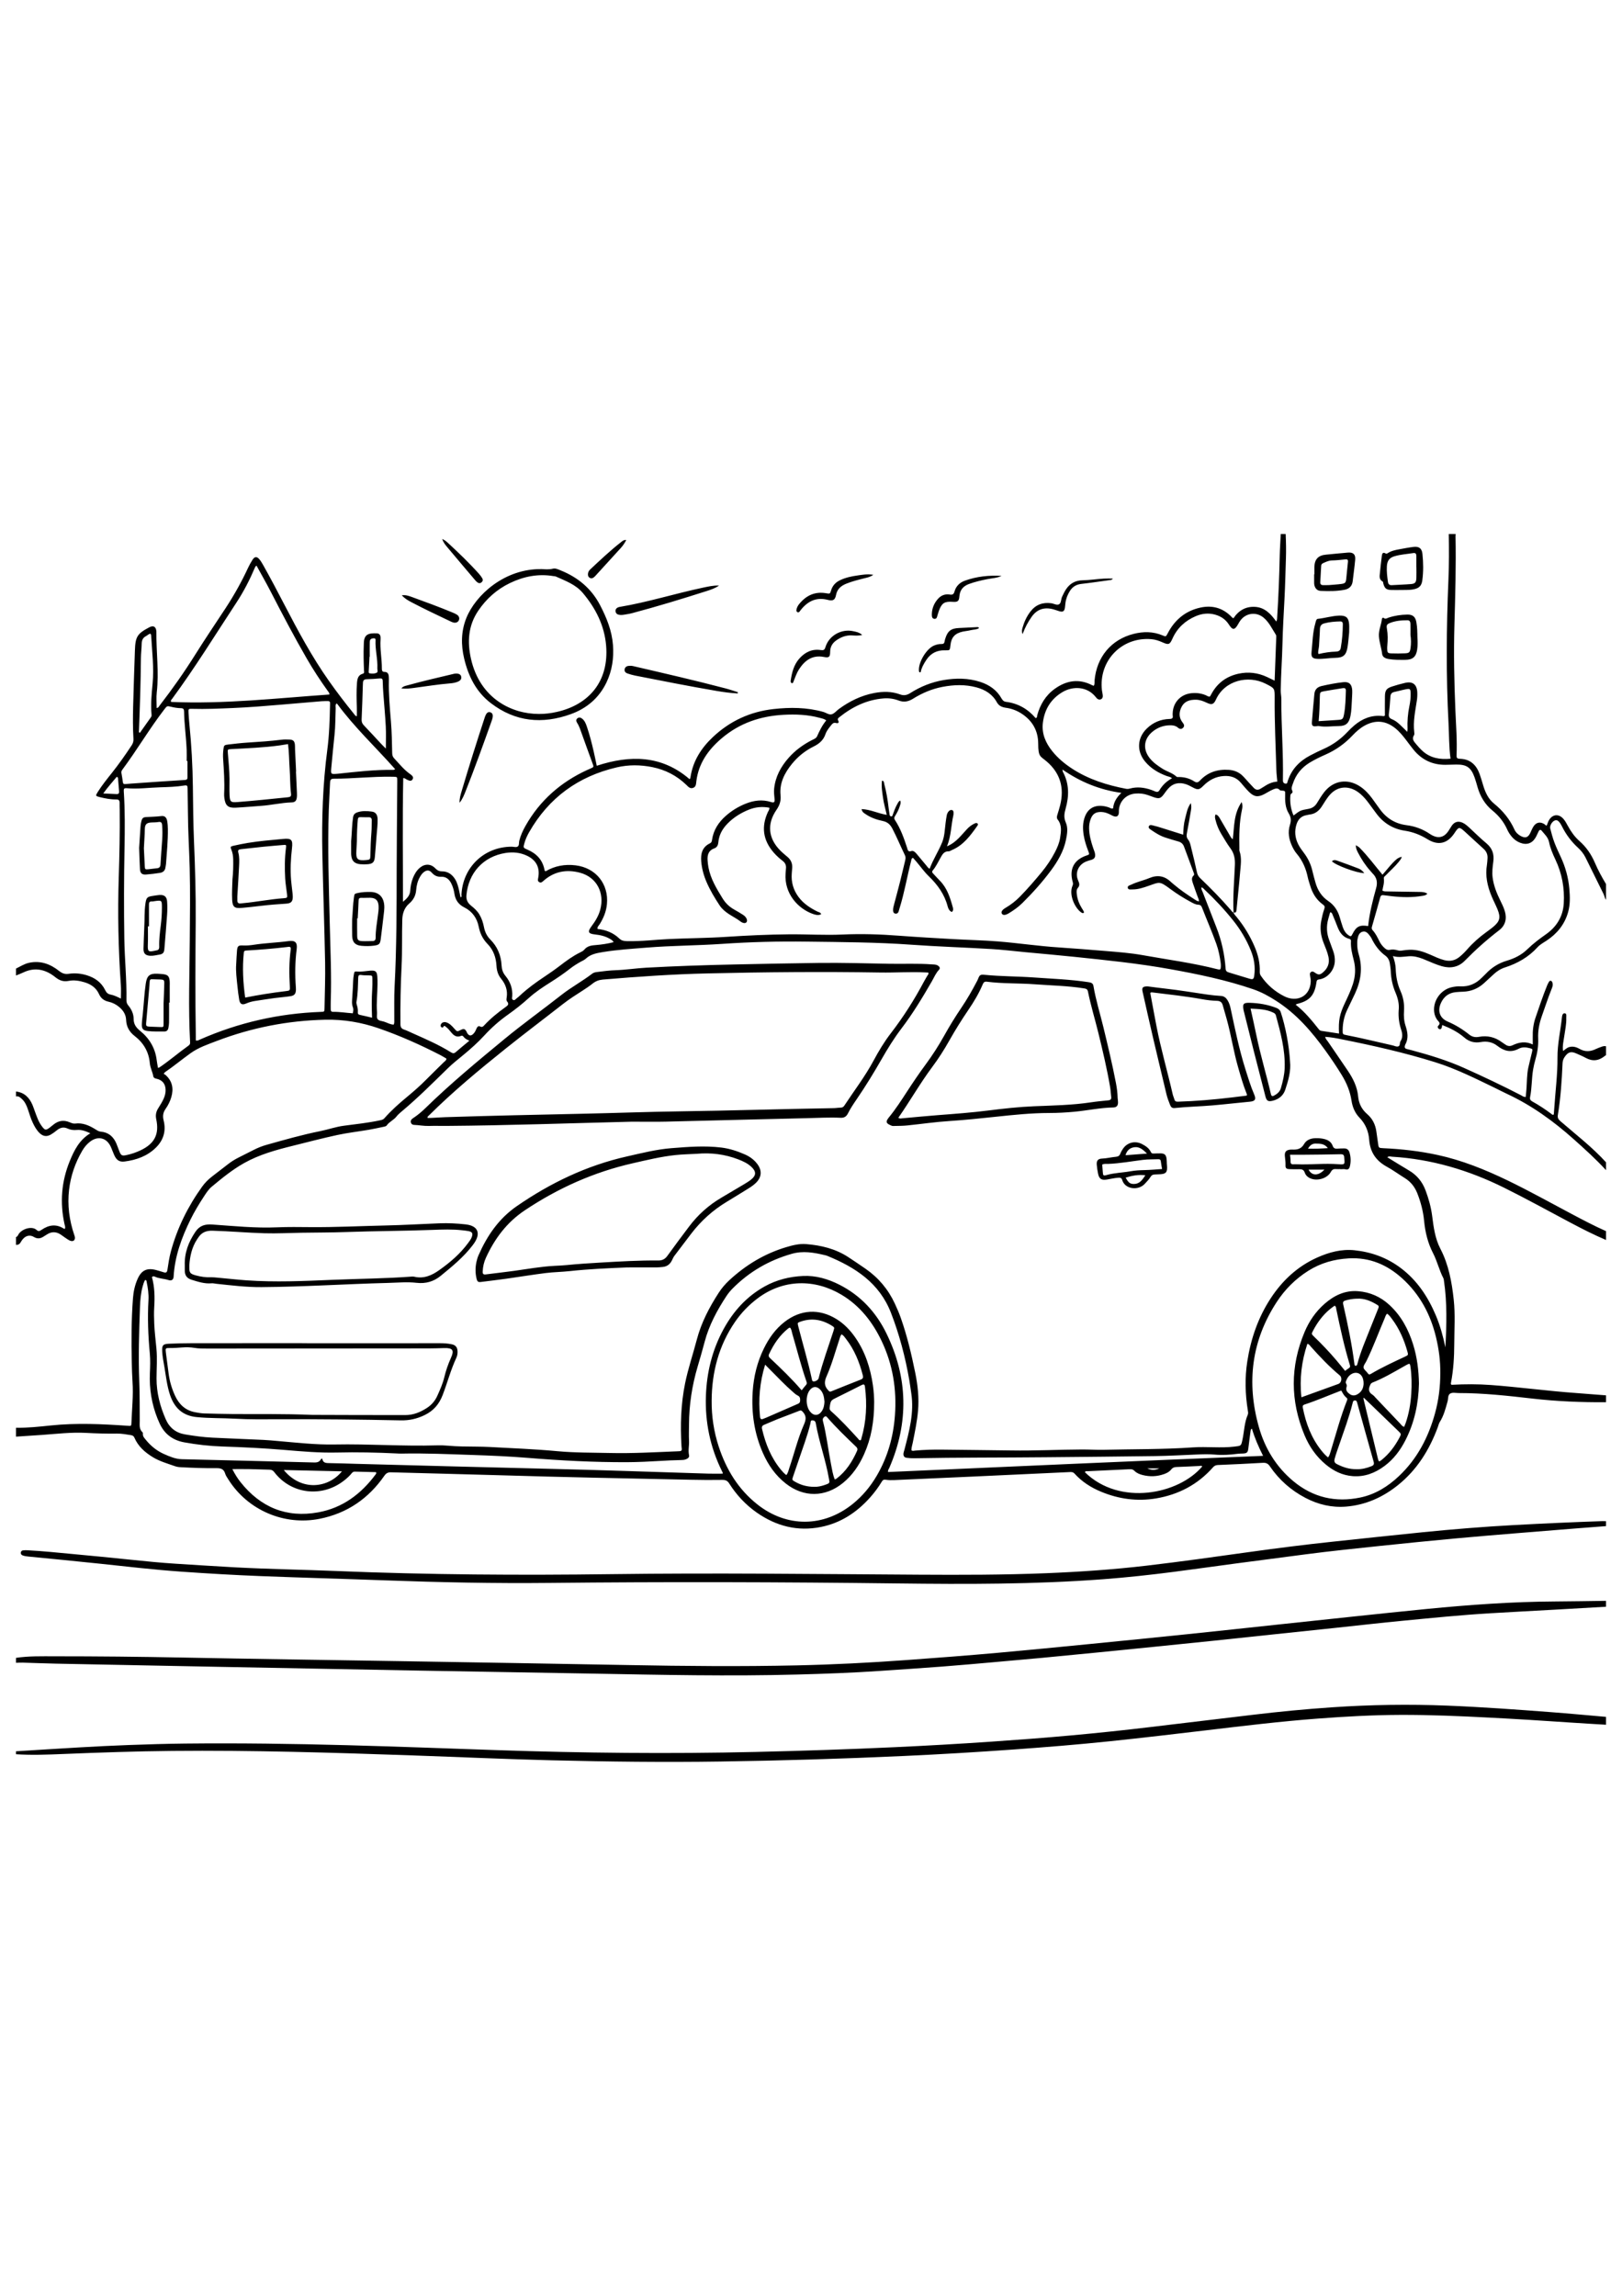 <?xml version="1.0" encoding="utf-8"?>
<!-- Generator: Adobe Illustrator 27.5.0, SVG Export Plug-In . SVG Version: 6.00 Build 0)  -->
<svg xmlns="http://www.w3.org/2000/svg" xmlns:xlink="http://www.w3.org/1999/xlink" viewBox="0 0 792 612" width="595" height="842" preserveAspectRatio="xMidYMid meet" data-scaled="true">
<rect style="fill:#FFFFFF;" width="792" height="612"/>
<path d="M7.8,218.453c2.079-1.008,4.038-2.315,6.328-2.819c5.586-1.231,10.444,0.57,14.736,3.975
	c1.503,1.192,2.794,1.665,4.716,1.383c2.93-0.43,5.884-0.178,8.773,0.707c4.018,1.231,7.176,3.483,9.033,7.317
	c0.571,1.179,1.308,1.88,2.636,2.125c1.707,0.315,3.278,1.123,5.012,1.947c0-2.359,0.124-4.428-0.019-6.479
	c-1.226-17.569-1.596-35.152-1.032-52.756c0.351-10.953,0.583-21.908,0.466-32.868c-0.012-1.12-0.07-2.24-0.04-3.359
	c0.03-1.154-0.297-1.759-1.629-1.743c-2.73,0.032-5.4-0.49-8.049-1.138c-2.149-0.526-2.183-0.638-0.943-2.597
	c2.058-3.252,4.466-6.241,6.854-9.243c3.438-4.322,6.602-8.838,9.641-13.447c0.643-0.975,0.952-1.926,0.878-3.13
	c-0.325-5.272-0.287-10.556-0.154-15.832c0.23-9.115,0.554-18.228,0.864-27.341c0.229-6.747,1.131-8.176,6.985-11.29
	c1.996-1.062,3.232-0.42,3.488,1.814c0.009,0.079,0.014,0.16,0.013,0.239c-0.103,9.908,1.319,19.801,0.183,29.726
	c-0.285,2.489-0.043,5.039-0.043,7.617c0.931-0.132,1.125-0.824,1.486-1.291c6.216-8.037,12.052-16.333,17.451-24.951
	c4.753-7.587,9.777-15.004,14.696-22.486c4.135-6.29,7.791-12.843,10.969-19.667c0.639-1.372,1.374-2.713,2.192-3.985
	c1.059-1.647,2.133-1.716,3.39-0.202c0.759,0.915,1.361,1.974,1.947,3.017c3.564,6.341,6.949,12.777,10.304,19.231
	c6.602,12.698,13.374,25.307,21.639,37.034c3.917,5.557,8.047,10.956,12.335,16.232c0.326,0.401,0.541,0.98,1.341,1.044
	c0-1.431,0.043-2.835-0.008-4.235c-0.147-3.999-0.247-7.996,0.066-11.991c0.156-1.986,0.525-3.864,2.826-4.505
	c0.927-0.258,0.626-0.972,0.602-1.568c-0.169-4.157-0.292-8.314-0.109-12.474c0.007-0.16,0.019-0.32,0.019-0.479
	c-0.014-4.772,2.244-5.366,6.394-5.191c1.123,0.047,1.712,0.756,1.785,1.874c0.021,0.319,0.027,0.641,0.004,0.959
	c-0.355,4.815,0.658,9.569,0.631,14.369c-0.005,0.972,0.162,1.648,1.443,1.638c1.202-0.009,1.83,0.86,1.921,2.05
	c0.049,0.637,0.08,1.278,0.063,1.916c-0.173,6.811,0.465,13.577,1.013,20.355c0.412,5.095,0.498,10.22,0.6,15.334
	c0.021,1.065,0.293,1.808,0.985,2.546c2.512,2.68,4.79,5.588,7.852,7.719c0.842,0.586,1.835,1.421,1.093,2.562
	c-0.742,1.141-1.85,0.463-2.801,0.06c-0.497-0.21-0.83-0.758-1.733-0.708c-0.413,19.989-0.119,39.984-0.13,60.375
	c1.957-1.621,3.39-3.025,3.544-5.422c0.138-2.15,0.541-4.281,1.363-6.304c0.763-1.877,1.768-3.592,3.344-4.904
	c2.443-2.033,5.351-1.985,7.53,0.287c0.955,0.995,1.867,1.482,3.28,1.482c2.875-0.002,4.972,1.498,6.445,3.919
	c1.014,1.668,1.464,3.534,1.894,5.405c0.25,1.086,0.46,2.181,0.702,3.337c0.807-0.21,0.428-0.811,0.444-1.171
	c0.604-13.469,11.077-23.509,24.541-23.53c1.025-0.002,2.24,0.484,3.028-0.156c0.7-0.568,0.437-1.801,0.668-2.725
	c0.644-2.58,1.738-4.973,3.04-7.278c7.004-12.403,17.174-21.315,30.04-27.253c0.508-0.234,1.027-0.442,1.539-0.668
	c1.893-0.833,1.82-0.807,1.124-2.679c-1.725-4.642-3.372-9.313-5.062-13.968c-0.708-1.95-1.293-3.952-2.425-5.725
	c-0.468-0.732-0.667-1.53,0.077-2.17c0.792-0.682,1.659-0.46,2.402,0.141c1.235,1,1.792,2.433,2.28,3.874
	c1.361,4.014,2.408,8.117,3.354,12.246c0.513,2.239,0.964,4.492,1.468,6.854c16.272-5.316,31.687-5.23,45.331,6.547
	c0.4-0.355,0.407-0.77,0.465-1.147c1.22-7.87,5.32-14.16,10.979-19.479c8.301-7.801,18.165-12.334,29.517-13.604
	c8.171-0.914,16.267-0.853,24.263,1.372c1.436,0.4,2.855,1.588,4.256,1.151c1.283-0.4,2.266-1.712,3.427-2.559
	c5.23-3.814,10.923-6.617,17.334-7.813c4.233-0.79,8.454-0.808,12.533,0.697c1.856,0.685,3.361,0.379,4.958-0.637
	c5.046-3.208,10.503-5.394,16.421-6.382c5.997-1.001,11.949-0.979,17.784,0.917c4.399,1.429,8.035,3.915,10.36,8.038
	c0.501,0.889,1.098,1.545,2.162,1.679c5.897,0.741,10.714,3.488,14.507,7.95c0.901-0.209,0.651-0.911,0.781-1.384
	c1.441-5.26,4.127-9.74,8.59-12.93c5.7-4.074,11.795-5.093,18.253-1.727c0.206,0.107,0.442,0.157,0.758,0.266
	c0.559-0.787,0.318-1.695,0.39-2.515c1-11.508,8.111-20.057,19.084-22.83c4.768-1.205,9.508-1.193,14.11,0.738
	c1.547,0.649,1.632,0.754,2.495-0.922c3.409-6.616,8.656-11.038,15.988-12.64c5.791-1.266,10.93,0.137,15.149,4.451
	c0.268,0.274,0.472,0.629,1.015,0.741c2.496-3.777,6.025-5.86,10.662-5.539c4.645,0.321,7.555,3.406,10.222,7.15
	c0.495-0.855,0.414-1.571,0.456-2.23c0.637-9.899,1.023-19.81,1.235-29.725c0.077-3.599,0.342-7.183,0.502-10.775
	c0.8,0,1.599,0,2.399,0c0.186,3.994,0.262,7.99,0.126,11.988c-0.216,6.392-0.348,12.789-0.674,19.175
	c-0.379,7.417-0.831,14.83-1.008,22.256c-0.182,7.645-0.755,15.277-0.856,22.925c-0.019,1.43,0.313,2.863,0.306,4.294
	c-0.065,13.195,1.034,26.367,0.76,39.564c-0.021,1.02,0.388,1.52,1.274,1.658c0.941,0.146,0.908-0.719,1.087-1.274
	c1.852-5.729,5.697-9.717,10.928-12.463c2.191-1.15,4.416-2.244,6.677-3.249c4.373-1.943,8.169-4.664,11.456-8.132
	c1.098-1.159,2.236-2.294,3.456-3.321c3.949-3.327,8.428-5.135,13.691-4.571c0.368,0.04,0.783,0.242,1.237-0.257
	c0-3.061-0.046-6.246,0.014-9.429c0.053-2.856,0.776-3.841,3.496-4.72c2.125-0.687,4.28-1.307,6.458-1.796
	c3.623-0.813,5.659,0.826,5.84,4.598c0.065,1.357-0.003,2.713-0.208,4.065c-0.776,5.127-1.91,10.227-1.264,15.474
	c0.058,0.467,0.121,1.068-0.109,1.412c-1.157,1.732-0.208,2.922,0.858,4.189c1.031,1.226,2.077,2.43,3.263,3.507
	c3.901,3.539,8.552,4.273,13.7,3.802c-0.792-5.819-0.68-11.494-0.977-17.149c-1.234-23.418-1.053-46.831-0.05-70.251
	c0.318-7.423,0.3-14.862,0.175-22.295c1.12,0,2.239,0,3.359,0c-0.026,0.318-0.079,0.637-0.073,0.954
	c0.292,14.474-0.124,28.94-0.538,43.404c-0.398,13.915-0.109,27.813,0.472,41.719c0.307,7.343,0.901,14.691,0.566,22.05
	c-0.065,1.421,0.621,1.573,1.693,1.605c4.967,0.147,7.932,2.937,9.555,7.388c0.683,1.872,1.218,3.8,1.796,5.709
	c1.013,3.349,2.485,6.514,5.213,8.734c4.3,3.499,7.707,7.597,9.993,12.659c0.629,1.392,1.725,2.491,3.121,3.222
	c2.23,1.167,3.542,0.741,4.641-1.515c0.524-1.075,0.93-2.228,1.588-3.214c1.37-2.054,3.276-2.361,5.375-1.037
	c0.352,0.222,0.568,0.76,1.082,0.586c0.356-0.867,0.607-1.723,1.036-2.478c1.722-3.034,4.804-3.343,7.084-0.731
	c0.898,1.029,1.532,2.239,2.183,3.433c1.503,2.756,3.282,5.312,5.65,7.393c3.37,2.962,5.82,6.569,7.568,10.662
	c1.534,3.591,3.397,7.002,5.414,10.336c0,2.56,0,5.12,0,7.68c-0.679-0.822-0.75-1.903-1.21-2.826
	c-2.954-5.931-5.851-11.89-8.81-17.818c-0.899-1.801-2.154-3.381-3.635-4.738c-3.284-3.008-5.907-6.496-7.873-10.489
	c-0.424-0.861-0.907-1.694-1.592-2.383c-0.555-0.558-1.185-0.771-1.957-0.445c-1.31,0.554-2.513,2.549-2.161,3.913
	c0.585,2.267,1.181,4.546,2.001,6.734c0.924,2.465,2.068,4.85,3.175,7.243c2.272,4.91,3.675,10.063,4.148,15.438
	c0.337,3.824,0.456,7.674-0.611,11.437c-1.693,5.969-5.351,10.463-10.466,13.845c-1.533,1.014-3.199,1.865-4.446,3.24
	c-4.364,4.816-9.784,7.911-15.904,9.879c-2.099,0.675-3.897,1.818-5.499,3.309c-1.58,1.471-3.165,2.938-4.763,4.389
	c-2.897,2.63-6.301,4.014-10.217,4.145c-1.198,0.04-2.398,0.104-3.59,0.225c-3.409,0.346-5.786,2.189-7.184,5.249
	c-1.8,3.94-0.621,7.438,3.347,9.133c3.795,1.622,7.227,3.741,10.424,6.3c1.398,1.12,2.938,1.475,4.717,1.14
	c4.147-0.781,7.933,0.105,11.32,2.651c0.51,0.384,1.072,0.699,1.588,1.076c1.128,0.826,2.265,0.996,3.583,0.368
	c3.122-1.486,6.333-2.095,9.838-0.374c0-1.376,0.026-2.483-0.005-3.589c-0.088-3.227,0.287-6.394,1.334-9.45
	c1.812-5.29,3.583-10.595,5.688-15.779c0.239-0.588,0.534-1.159,0.856-1.707c0.197-0.337,0.479-0.674,0.947-0.572
	c0.44,0.096,0.62,0.481,0.758,0.857c0.458,1.243-0.061,2.374-0.504,3.471c-1.677,4.151-3.033,8.416-4.542,12.627
	c-1.309,3.651-2.082,7.365-1.896,11.27c0.169,3.547-0.405,7.006-1.395,10.412c-0.445,1.53-0.791,3.097-1.063,4.668
	c-0.764,4.416-0.562,8.942-1.455,13.338c-0.238,1.172,0.086,1.734,1.068,2.277c3.22,1.783,6.288,3.809,9.236,6.015
	c0.343,0.257,0.686,0.737,1.241,0.319c0.086-1.109,0.184-2.224,0.258-3.339c0.535-8.136,1.613-16.247,1.547-24.41
	c-0.054-6.612,1.474-13.015,2.158-19.526c0.093-0.886,0.281-2.262,1.448-2.106c0.995,0.133,0.651,1.449,0.683,2.27
	c0.118,3.06-0.59,6.034-1.003,9.04c-0.309,2.251-0.929,4.492-0.576,7.096c1.094-0.76,1.865-1.582,2.949-1.898
	c1.841-0.537,3.555-0.029,5.074,0.842c2.786,1.598,5.45,1.378,8.188,0.006c0.711-0.356,1.483-0.591,2.226-0.882
	c0.824-0.323,1.653-0.611,2.559-0.375c0,1.44,0,2.88,0,4.32c-0.196,0.13-0.406,0.243-0.587,0.392
	c-2.904,2.372-5.974,2.797-9.332,0.942c-1.464-0.809-3.024-1.445-4.555-2.128c-2.646-1.179-4.035-0.756-5.712,1.659
	c-0.65,0.936-0.99,1.901-1.044,3.088c-0.379,8.466-0.912,16.924-2.297,25.296c-0.235,1.423,0.321,2.183,1.304,3.035
	c7.536,6.535,15.476,12.625,22.223,20.036c0,1.28,0,2.56,0,3.84c-4.92-5.365-10.306-10.224-15.734-15.073
	c-9.961-8.898-20.652-16.623-32.799-22.256c-1.883-0.873-3.715-1.857-5.584-2.759c-9.564-4.618-19.063-9.409-29.236-12.588
	c-14.95-4.673-30.214-8.103-45.56-11.179c-2.69-0.539-5.39-1.078-8.252-1.239c0.248,1.073,0.931,1.676,1.414,2.387
	c3.234,4.759,6.523,9.48,9.73,14.257c2.521,3.754,4.534,7.812,4.956,12.338c0.342,3.669,1.79,6.454,4.528,8.823
	c2.498,2.16,3.899,5.025,4.376,8.312c0.276,1.897,0.572,3.791,0.81,5.693c0.305,2.439,0.283,2.458,2.731,2.568
	c8.875,0.4,17.677,1.408,26.363,3.291c11.938,2.587,23.177,7.129,34.137,12.41c10.509,5.064,20.688,10.765,30.997,16.215
	c5.643,2.983,11.277,5.984,17.122,8.562c0,1.44,0,2.88,0,4.32c-5.883-2.502-11.576-5.395-17.222-8.384
	c-10.871-5.755-21.628-11.723-32.655-17.185c-17.238-8.538-35.327-13.908-54.585-15.083c-0.706-0.043-1.485-0.382-2.35,0.259
	c3.664,2.238,7.108,4.404,10.613,6.466c3.889,2.287,6.527,5.556,8.091,9.759c1.481,3.982,2.633,8.054,3.183,12.265
	c0.726,5.554,1.392,11.099,4.036,16.178c4.058,7.792,5.591,16.249,6.52,24.876c0.774,7.187,0.283,14.383,0.255,21.572
	c-0.024,6.311-0.383,12.625-1.57,18.855c-0.072,0.377-0.193,0.79,0.244,1.122c6.429-0.35,12.895-0.382,19.345,0.101
	c13.865,1.037,27.65,2.926,41.521,3.913c4.86,0.346,9.716,0.749,14.574,1.126c0,1.12,0,2.24,0,3.36
	c-12.004,0.084-23.976-0.409-35.91-1.776c-11.993-1.374-23.993-2.715-36.092-2.702c-1.431,0.001-3.089-0.462-4.222,0.339
	c-1.074,0.759-0.793,2.482-1.154,3.767c-0.973,3.46-1.842,6.951-3.809,10.045c-0.46,0.724-0.636,1.63-0.94,2.453
	c-4.12,11.158-10.212,20.964-19.623,28.462c-7.363,5.866-15.641,9.571-25.105,10.357c-7.049,0.585-13.651-0.974-19.889-4.232
	c-7.085-3.701-12.914-8.84-17.399-15.445c-0.94-1.384-1.898-1.781-3.533-1.681c-7.261,0.444-14.532,0.742-21.8,1.061
	c-1.002,0.044-1.7,0.293-2.435,1.127c-7.434,8.421-16.853,13.348-27.847,15.187c-9.205,1.54-18.167,0.306-26.78-3.262
	c-4.924-2.04-9.365-4.866-12.968-8.843c-0.731-0.807-1.479-0.802-2.346-0.763c-3.355,0.15-6.709,0.315-10.063,0.471
	c-12.54,0.583-25.079,1.172-37.619,1.745c-12.619,0.577-25.239,1.147-37.86,1.691c-1.433,0.062-2.895,0.066-4.303-0.158
	c-0.974-0.155-1.449,0.11-1.915,0.888c-1.69,2.819-3.652,5.446-5.846,7.892c-6.477,7.223-14.264,12.334-23.861,14.27
	c-11.456,2.31-21.877-0.393-31.363-7.023c-5.444-3.806-9.9-8.593-13.443-14.189c-0.901-1.424-1.879-1.796-3.479-1.769
	c-5.036,0.084-10.076,0.046-15.112-0.061c-31.338-0.664-62.678-1.26-94.009-2.219c-17.503-0.536-35.012-0.904-52.516-1.417
	c-1.553-0.046-2.417,0.431-3.302,1.703c-7.736,11.116-18.137,18.293-31.501,20.973c-17.425,3.493-35.291-4.218-44.723-19.298
	c-0.55-0.879-1.194-1.758-1.482-2.73c-0.63-2.12-1.931-2.7-4.072-2.675c-5.915,0.068-11.832-0.16-17.743-0.468
	c-0.969-0.051-1.881-0.199-2.798-0.526c-3.606-1.287-7.303-2.305-10.631-4.32c-3.921-2.374-7.238-5.286-9.081-9.574
	c-0.398-0.925-1.031-1.134-1.825-1.258c-2.209-0.346-4.408-0.758-6.665-0.725c-5.039,0.074-10.072-0.069-15.105-0.347
	c-7.211-0.398-14.373,0.487-21.548,0.992c-4.226,0.298-8.454,0.562-12.682,0.841c0-1.44,0-2.88,0-4.32
	c5.688,0.06,11.339-0.542,16.979-1.131c12.54-1.31,25.06-0.713,37.583,0.149c1.685,0.116,1.76,0.188,1.823-1.56
	c0.239-6.628,0.978-13.24,0.523-19.891c-0.218-3.19-0.293-6.392-0.364-9.589c-0.232-10.398-0.207-20.793,0.578-31.172
	c0.248-3.282,0.927-6.485,2.283-9.51c1.898-4.235,4.575-5.5,9.098-4.288c1.234,0.331,2.455,0.713,3.676,1.088
	c1.064,0.327,1.571,0.062,1.759-1.152c0.465-2.998,0.892-6.025,1.68-8.946c3.115-11.541,8.35-22.087,15.324-31.777
	c1.362-1.892,3.02-3.518,4.863-4.947c2.653-2.058,5.318-4.101,7.98-6.148c1.589-1.222,3.294-2.255,5.089-3.148
	c2.361-1.173,4.72-2.349,7.062-3.56c2.067-1.068,4.215-1.932,6.449-2.556c8.691-2.429,17.367-4.927,26.224-6.692
	c3.839-0.765,7.534-2.11,11.436-2.619c5.94-0.775,11.903-1.405,17.773-2.664c0.793-0.17,1.483-0.316,2.075-0.993
	c3.323-3.805,7.099-7.136,10.979-10.355c3.263-2.707,6.462-5.479,9.438-8.51c2.857-2.91,5.81-5.724,8.702-8.599
	c0.428-0.426,1.093-0.691,1.182-1.643c-0.888-0.521-1.811-1.125-2.787-1.628c-9.81-5.057-19.862-9.558-30.3-13.17
	c-8.462-2.928-17.154-4.401-26.125-4.197c-18.227,0.413-35.857,3.858-52.892,10.349c-4.404,1.678-8.914,3.198-12.783,5.957
	c-4.226,3.014-8.212,6.361-12.515,9.277c-0.187,0.127-0.303,0.361-0.673,0.819c0.331,0.208,0.711,0.376,1.002,0.641
	c3.257,2.971,3.92,6.614,2.734,10.724c-0.605,2.096-1.583,4.031-2.824,5.795c-1.247,1.773-1.455,3.513-0.928,5.628
	c1.256,5.043-0.024,9.516-3.725,13.194c-4.211,4.183-9.516,6.065-15.248,6.822c-2.613,0.345-3.995-0.61-5.118-3.037
	c-0.636-1.376-1.104-2.83-1.742-4.205c-2.027-4.365-6.205-5.386-10.041-2.477c-1.617,1.226-2.887,2.778-3.897,4.514
	c-3.42,5.875-5.603,12.213-6.4,18.945c-0.897,7.57,0.099,14.987,2.558,22.204c0.128,0.375,0.278,0.761,0.303,1.149
	c0.082,1.262-0.73,2-1.951,1.701c-0.601-0.147-1.173-0.495-1.703-0.838c-1.006-0.651-1.981-1.352-2.952-2.055
	c-2.325-1.684-4.69-1.852-7.125-0.242c-0.6,0.396-1.218,0.766-1.831,1.142c-1.495,0.917-2.949,0.966-4.504,0.026
	c-1.762-1.065-3.707-0.713-5.145,0.82c-0.488,0.52-0.932,1.112-1.262,1.742c-0.509,0.968-1.272,1.363-2.317,1.332
	c0-1.28,0-2.56,0-3.84c0.834-0.186,0.986-0.992,1.382-1.56c1.747-2.507,6.489-3.951,8.712-1.871
	c0.977,0.913,1.745,0.357,2.549-0.186c3.491-2.357,7.056-2.841,10.753-0.466c0.119,0.077,0.305,0.05,0.479,0.074
	c0.361-0.803-0.011-1.55-0.178-2.309c-2.319-10.533-1.512-20.793,2.581-30.798c2.175-5.317,4.709-10.34,10.036-13.541
	c-2.23-1.026-4.288-1.823-6.58-1.614c-1.548,0.142-3.043,0.001-4.449-0.659c-1.978-0.929-3.697-0.525-5.332,0.817
	c-0.924,0.758-1.894,1.485-2.925,2.083c-1.99,1.153-3.809,0.909-5.469-0.693c-1.518-1.464-2.525-3.283-3.41-5.177
	c-0.985-2.106-1.602-4.344-2.359-6.531c-0.633-1.829-1.401-3.585-2.862-4.92c-0.819-0.748-1.633-1.585-2.927-1.29c0-0.8,0-1.6,0-2.4
	c4.117,0.459,6.554,2.986,8.085,6.603c0.404,0.955,0.715,1.948,1.078,2.921c0.474,1.272,0.926,2.553,1.447,3.806
	c0.553,1.33,1.241,2.595,2.118,3.746c1.417,1.861,1.846,1.933,3.678,0.586c0.643-0.473,1.262-0.98,1.879-1.488
	c2.378-1.958,4.987-2.377,7.842-1.196c0.888,0.367,1.788,0.79,2.767,0.662c3.724-0.487,6.886,0.937,9.924,2.827
	c0.81,0.504,1.575,1.046,2.599,1.128c3.734,0.3,6.151,2.41,7.587,5.75c0.567,1.319,0.999,2.695,1.542,4.025
	c0.73,1.787,1.239,2.101,3.122,1.725c2.514-0.502,4.939-1.321,7.253-2.428c6.768-3.238,9.122-7.85,7.569-15.135
	c-0.417-1.956-0.102-3.616,0.903-5.252c0.961-1.564,1.977-3.096,2.72-4.788c0.62-1.412,1.004-2.86,0.948-4.41
	c-0.105-2.924-1.684-4.776-4.628-5.372c-0.696-0.141-1.26-0.456-1.38-1.141c-0.383-2.196-1.511-4.176-1.706-6.436
	c-0.473-5.491-3.074-9.895-7.371-13.214c-2.671-2.063-4.061-4.579-4.2-7.933c-0.109-2.63-1.477-4.675-3.474-6.319
	c-1.507-1.24-3.223-2.098-5.117-2.515c-2.191-0.482-3.706-1.643-4.642-3.723c-1.369-3.04-3.883-4.789-7.006-5.736
	c-2.553-0.774-5.18-1.216-7.807-0.698c-2.574,0.507-4.487-0.179-6.555-1.839c-4.671-3.75-9.916-5.013-15.643-2.255
	c-1.146,0.552-2.354,0.977-3.533,1.46C7.8,220.693,7.8,219.573,7.8,218.453z M602.318,191.095l-0.083-0.08
	c0.326,0.936,1.057,1.589,1.656,2.325c3.61,4.43,6.541,9.268,8.772,14.527c1.642,3.87,2.618,7.884,2.464,12.118
	c-0.027,0.749,0.122,1.355,0.558,2.002c2.931,4.345,6.792,7.658,11.426,9.989c6.123,3.08,12.572,0.127,12.906-7.163
	c0.04-0.866-0.147-1.748-0.277-2.615c-0.119-0.796-0.374-1.641,0.503-2.145c0.74-0.425,1.317,0.045,1.94,0.472
	c1.518,1.039,2.254,1.044,3.649-0.094c2.42-1.974,3.508-4.503,2.849-7.648c-0.512-2.44-1.533-4.708-2.431-7.013
	c-1.34-3.438-1.808-6.964-1.112-10.59c0.375-1.958,0.819-3.924,1.48-5.798c0.368-1.043,0.231-1.57-0.623-2.181
	c-3.257-2.333-5.19-5.581-6.293-9.375c-0.379-1.304-0.851-2.588-1.125-3.913c-0.889-4.306-2.577-8.21-5.438-11.593
	c-0.928-1.097-1.641-2.363-2.249-3.674c-1.533-3.302-2.141-6.789-1.056-10.268c0.663-2.127,0.633-3.711-0.578-5.701
	c-1.688-2.772-1.844-6.065-1.74-9.306c0.055-1.711,0.009-1.718-1.942-1.847c-0.236-0.016-0.445,0.026-0.629-0.197
	c-1.069-1.299-2.358-0.737-3.498-0.247c-1.387,0.597-2.667,1.439-4.008,2.148c-3.139,1.662-5.056,1.445-7.565-1.04
	c-1.417-1.403-2.698-2.949-3.985-4.476c-2.2-2.609-5.015-3.491-8.345-3.273c-3.966,0.259-7.165,1.964-9.928,4.733
	c-2.119,2.124-2.783,2.138-5.465,0.7c-0.983-0.527-1.981-1.063-3.032-1.416c-3.446-1.158-6.464-0.486-8.885,2.329
	c-0.52,0.604-1.007,1.242-1.464,1.896c-1.995,2.859-2.74,3.099-6.01,1.887c-0.749-0.278-1.5-0.551-2.252-0.819
	c-1.992-0.709-4.051-0.912-6.144-0.742c-4.537,0.37-7.835,3.797-8.037,8.322c-0.018,0.399,0.031,0.805-0.021,1.198
	c-0.191,1.434-0.947,1.974-2.329,1.572c-0.68-0.198-1.304-0.591-1.949-0.904c-1.377-0.668-2.79-1.187-4.351-1.208
	c-2.698-0.036-4.177,0.938-5.125,3.46c-0.539,1.434-0.785,2.925-0.763,4.465c0.049,3.489,1.003,6.782,2.121,10.042
	c0.31,0.905,0.744,1.774,0.817,2.747c0.107,1.417-0.274,2.056-1.598,2.593c-0.44,0.179-0.929,0.232-1.378,0.391
	c-0.75,0.267-1.527,0.497-2.22,0.877c-3.251,1.78-4.58,5.43-3.11,8.827c0.579,1.339,0.996,2.431-0.151,3.714
	c-0.71,0.795-0.596,1.959-0.485,3.004c0.268,2.512,1.17,4.799,2.499,6.931c0.337,0.541,0.72,1.072,0.943,1.66
	c0.172,0.452-0.134,0.774-0.642,0.647c-0.299-0.075-0.587-0.262-0.839-0.453c-3.179-2.411-5.898-8.829-4.032-12.928
	c0.288-0.633,0.261-1.141,0.073-1.806c-1.786-6.315,0.618-10.855,6.781-12.93c1.417-0.477,1.448-0.489,0.861-2.023
	c-0.973-2.543-1.839-5.118-2.268-7.812c-0.483-3.032-0.542-6.053,0.54-8.994c1.413-3.844,4.289-5.686,8.36-5.365
	c1.201,0.095,2.364,0.365,3.499,0.777c0.57,0.207,1.075,0.716,1.961,0.406c0.234-2.889,1.647-5.327,4.041-7.544
	c-10.685-1.495-20.01-5.332-28.786-11.401c0.123,0.683,0.109,0.929,0.209,1.114c3.127,5.777,3.078,11.816,1.352,17.933
	c-0.655,2.323-1.011,4.365,0.075,6.812c1.172,2.639,0.667,5.674,0.079,8.516c-1.161,5.608-4.007,10.426-7.354,14.943
	c-4.196,5.662-8.911,10.89-13.921,15.847c-2.002,1.98-4.288,3.593-6.692,5.038c-1.566,0.942-2.745,1.011-3.268,0.256
	c-0.592-0.855-0.022-1.914,1.725-2.93c2.646-1.539,5.022-3.402,7.157-5.595c3.685-3.786,7.142-7.772,10.5-11.846
	c2.5-3.034,4.683-6.275,6.49-9.77c1.145-2.213,2.141-4.495,2.511-6.962c0.463-3.078,0.996-6.201-1.206-8.964
	c-0.528-0.663-0.378-1.507-0.131-2.307c0.472-1.526,0.952-3.052,1.341-4.6c2.122-8.451,0.128-15.674-6.555-21.414
	c-3.086-2.651-4.139-2.092-4.147-8.678c-0.007-6.356-2.877-11.365-8.299-14.802c-2.255-1.43-4.71-2.347-7.364-2.715
	c-1.884-0.261-3.51-0.857-4.52-2.703c-2.169-3.968-5.721-6.144-9.972-7.287c-5.52-1.484-11.08-1.3-16.636-0.228
	c-5.161,0.996-9.926,3.024-14.367,5.799c-2.255,1.409-4.489,1.817-7.052,0.834c-2.327-0.892-4.812-1.21-7.313-1.008
	c-8.264,0.666-15.334,4.153-21.704,9.271c-0.536,0.431-0.855,0.803-0.412,1.586c0.555,0.981-0.133,1.437-0.98,1.167
	c-1.323-0.421-1.916,0.358-2.582,1.182c-1.059,1.311-2.133,2.648-2.675,4.242c-1.001,2.944-3.059,4.694-5.771,6.029
	c-4.134,2.036-7.689,4.901-10.6,8.484c-3.626,4.463-6.17,9.415-5.561,15.368c0.281,2.746-0.489,4.889-2.018,7.116
	c-4.705,6.857-3.983,13.877,1.846,19.772c1.122,1.134,2.364,2.153,3.586,3.184c1.651,1.393,2.402,3.151,2.271,5.293
	c-0.059,0.958-0.152,1.913-0.22,2.87c-0.294,4.152,0.775,7.893,3.246,11.268c2.441,3.334,5.755,5.483,9.379,7.268
	c0.607,0.299,1.461,0.283,1.727,1.264c-1.421,0.696-2.795,0.293-4.138-0.192c-7.139-2.575-13.895-9.832-13.231-19.656
	c0.054-0.798,0.099-1.598,0.192-2.391c0.182-1.558-0.286-2.791-1.567-3.774c-1.65-1.266-3.191-2.665-4.551-4.252
	c-5.111-5.966-5.982-12.509-2.699-19.63c0.289-0.628,0.836-1.174,0.695-2.11c-3.443-0.657-6.783-0.346-10.031,0.966
	c-3.286,1.327-6.319,3.101-8.977,5.451c-3.136,2.772-5.481,6.02-5.866,10.374c-0.118,1.336-0.577,2.557-1.968,3.041
	c-2.766,0.962-3.458,3.08-3.311,5.701c0.067,1.196,0.2,2.38,0.422,3.566c1.058,5.637,3.973,10.406,6.915,15.179
	c1.422,2.307,3.279,4.102,5.637,5.419c1.464,0.818,2.908,1.675,4.32,2.578c0.812,0.519,1.52,1.197,1.851,2.145
	c0.429,1.228-0.333,2.127-1.579,1.845c-0.456-0.103-0.933-0.301-1.296-0.588c-1.829-1.445-3.917-2.476-5.852-3.75
	c-1.75-1.151-3.355-2.46-4.526-4.229c-2.431-3.669-4.686-7.438-6.427-11.493c-1.366-3.182-2.266-6.501-2.561-9.944
	c-0.32-3.732,0.451-7.065,4.228-8.859c0.803-0.382,0.936-0.96,1.043-1.698c0.697-4.83,3.202-8.635,6.796-11.789
	c2.848-2.5,6.056-4.449,9.566-5.863c4.034-1.626,8.155-2.184,12.414-0.836c1.496,0.474,1.887,0.144,1.754-1.447
	c-0.14-1.673-0.377-3.326-0.205-5.02c0.598-5.893,3.278-10.803,7.119-15.151c3.16-3.577,6.961-6.34,11.192-8.531
	c0.984-0.509,2.185-0.877,2.664-1.948c1.227-2.74,2.538-5.424,4.486-7.752c-1.113-0.808-2.16-0.957-3.151-1.227
	c-5.853-1.598-11.818-1.826-17.84-1.49c-11.183,0.624-21.3,4.044-29.937,11.344c-6.609,5.585-11.437,12.248-12.52,21.128
	c-0.152,1.247-0.11,2.691-1.622,3.205c-1.492,0.507-2.388-0.627-3.286-1.496c-4.673-4.519-10.223-7.351-16.563-8.64
	c-5.796-1.178-11.644-1.223-17.386,0.113c-18.809,4.378-33.195,14.833-42.811,31.684c-0.993,1.74-1.803,3.57-2.339,5.505
	c-0.562,2.03-0.505,2.103,1.525,2.968c4.402,1.876,7.381,4.962,8.327,9.784c0.057,0.289,0.051,0.64,0.578,0.78
	c4.475-2.637,9.409-3.534,14.654-2.887c9.854,1.214,16.192,9.083,15.266,18.929c-0.338,3.594-1.659,6.798-3.555,9.82
	c-0.428,0.683-1.223,1.253-1.041,2.299c4.088,0.424,7.696,1.858,10.62,4.659c1.1,1.053,2.225,1.253,3.648,1.29
	c6.974,0.182,13.886-0.716,20.83-1.033c9.265-0.422,18.545-0.446,27.804-1.059c10.212-0.676,20.431-1.137,30.671-1.232
	c8.715-0.08,17.421,0.504,26.142,0.099c9.192-0.427,18.38-0.115,27.562,0.583c8.848,0.672,17.71,1.165,26.569,1.669
	c7.264,0.413,14.549,0.535,21.797,1.126c9.875,0.805,19.689,2.268,29.586,2.915c7.498,0.491,14.988,1.106,22.477,1.722
	c6.213,0.51,12.439,0.964,18.582,2.069c12.183,2.191,24.48,3.785,36.494,6.876c1.292,0.332,1.517,0.111,1.578-1.283
	c0.028-0.636,0-1.284-0.087-1.915c-0.425-3.091-1.02-6.142-2.076-9.095c-2.152-6.023-4.726-11.877-7.034-17.836
	c-0.357-0.922-0.822-1.352-1.885-1.395c-1.281-0.052-2.433-0.72-3.564-1.327c-3.457-1.855-6.771-3.934-9.926-6.268
	c-5.475-4.05-5.224-3.509-10.662-1.625c-2.567,0.89-5.148,1.784-7.915,1.762c-0.829-0.007-2.043,0.293-2.282-0.737
	c-0.25-1.076,1.007-1.256,1.751-1.619c2.811-1.373,5.905-1.991,8.772-3.19c4.011-1.677,7.472-1.059,10.569,1.934
	c0.402,0.388,0.854,0.724,1.279,1.088c3.163,2.715,6.606,5.045,10.099,7.302c0.679,0.439,1.35,0.972,2.273,1.031
	c0.008-0.949-0.394-1.567-0.628-2.232c-0.796-2.261-1.655-4.5-2.393-6.78c-0.39-1.206-0.762-2.5,0.4-3.573
	c0.448-0.414,0.252-0.863,0.083-1.317c-1.588-4.268-3.18-8.534-4.755-12.806c-0.514-1.395-1.48-2.176-2.922-2.55
	c-1.931-0.5-3.823-1.148-5.735-1.721c-2.638-0.79-4.965-2.186-7.202-3.741c-0.682-0.474-1.761-1.037-1.291-1.962
	c0.454-0.894,1.562-0.463,2.414-0.246c0.619,0.157,1.244,0.295,1.855,0.48c1.452,0.439,2.898,0.898,4.346,1.354
	c2.636,0.831,5.272,1.665,8.117,2.565c0.144-2.82,0.284-5.374,0.958-7.85c0.672-2.47,0.976-5.08,2.787-7.59
	c0.29,1.422,0.258,2.423,0.086,3.418c-0.625,3.621-1.218,7.249-1.93,10.854c-0.258,1.306-0.436,2.398,0.528,3.583
	c0.903,1.109,1.16,2.62,1.502,4.013c0.973,3.956,1.95,7.912,2.791,11.897c0.246,1.164,0.69,2.018,1.543,2.839
	c5.187,4.993,10.256,10.102,14.959,15.563C601.35,190.285,601.659,190.883,602.318,191.095z M705.759,403.344
	c0.591-10.913,0.909-21.779-0.709-32.595c-0.058-0.391-0.092-0.815-0.269-1.155c-2.039-3.907-2.991-8.257-5.017-12.175
	c-2.565-4.961-3.863-10.278-4.396-15.838c-0.444-4.628-1.612-9.121-3.328-13.458c-1.245-3.147-3.227-5.656-6.142-7.444
	c-2.929-1.797-5.703-3.866-8.714-5.507c-5.284-2.882-8.183-7.117-8.631-13.169c-0.302-4.081-1.792-7.734-4.721-10.757
	c-2.23-2.302-3.428-5.168-3.906-8.335c-0.678-4.496-2.38-8.597-4.74-12.461c-2.461-4.029-5.098-7.942-7.852-11.769
	c-6.762-9.394-14.221-18.076-24.116-24.433c-3.596-2.31-7.252-4.333-11.281-5.713c-13.191-4.52-26.789-7.335-40.479-9.805
	c-15.59-2.813-31.332-4.406-47.069-6.043c-7.95-0.827-15.914-1.514-23.871-2.265c-5.49-0.518-10.971-1.199-16.473-1.527
	c-13.009-0.775-26.043-1.172-39.038-2.109c-17.006-1.226-34.034-1.276-51.061-1.508c-13.756-0.187-27.496,0.16-41.228,1.099
	c-12.359,0.845-24.758,0.826-37.124,1.842c-7.088,0.582-14.155,1.007-21.194,2.162c-3.139,0.515-6.017,1.025-8.408,3.26
	c-0.683,0.638-1.629,0.999-2.467,1.466c-1.819,1.013-3.574,2.122-5.216,3.406c-3.027,2.366-6.198,4.527-9.443,6.577
	c-3.72,2.351-7.401,4.76-10.673,7.726c-3.205,2.905-6.589,5.586-10.117,8.079c-4.199,2.967-8.031,6.339-11.509,10.119
	c-3.256,3.539-6.827,6.731-10.54,9.779c-2.534,2.079-5.119,4.121-7.457,6.408c-7.433,7.269-14.785,14.619-22.783,21.282
	c-0.796,0.663-1.579,1.381-2.209,2.196c-1.33,1.722-3.48,2.513-4.734,4.317c-0.312,0.449-0.951,0.562-1.505,0.674
	c-2.426,0.494-4.842,1.05-7.282,1.466c-5.118,0.872-10.294,1.455-15.362,2.548c-7.257,1.565-14.443,3.463-21.652,5.248
	c-8.223,2.036-16.351,4.252-23.847,8.456c-5.768,3.235-10.808,7.375-15.84,11.558c-1.597,1.327-2.718,3.139-3.861,4.878
	c-2.372,3.611-4.595,7.317-6.504,11.19c-4.337,8.802-7.654,17.918-8.221,27.844c-0.084,1.474-1.01,2.114-2.504,1.634
	c-2.202-0.708-4.582-0.666-6.707-1.681c-0.413-0.197-0.934-0.274-1.367,0.246c1.329,4.797,1.422,9.738,1.112,14.711
	c-0.164,2.637-0.1,5.276,0.006,7.915c0.164,4.079,0.674,8.126,1.066,12.184c0.47,4.872,0.073,9.752,0.06,14.629
	c-0.019,6.993,1.709,13.596,4.498,19.965c1.816,4.147,4.945,6.622,9.37,7.371c4.412,0.746,8.853,1.367,13.325,1.591
	c8.304,0.417,16.615,0.714,24.921,1.099c2.315,0.107,4.625,0.333,6.935,0.531c9.318,0.801,18.625,1.893,27.994,1.706
	c16.635-0.332,33.253,0.941,49.888,0.431c1.835-0.056,3.685,0,5.513,0.171c4.468,0.417,8.944,0.402,13.422,0.448
	c2.318,0.023,4.639,0.056,6.953,0.186c10.933,0.611,21.874,1.01,32.789,2.031c8.593,0.804,17.251,0.696,25.884,0.896
	c10.963,0.254,21.901-0.396,32.846-0.828c0.399-0.016,0.798-0.045,1.197-0.069c0.7-0.042,0.989-0.432,0.929-1.107
	c-0.036-0.398-0.106-0.794-0.13-1.192c-0.632-10.337-0.323-20.614,1.747-30.805c1.467-7.218,3.854-14.181,5.711-21.289
	c2.169-8.303,6.084-15.778,10.705-22.925c1.483-2.294,3.261-4.357,5.266-6.206c8.055-7.426,17.226-12.947,27.761-16.087
	c3.148-0.938,6.372-1.739,9.672-1.472c7.329,0.592,14.362,2.275,20.615,6.384c2.806,1.844,5.594,3.716,8.353,5.629
	c6.32,4.381,11.104,10.063,14.34,17.05c1.042,2.249,2.034,4.514,2.861,6.853c3.099,8.759,5.233,17.77,7.087,26.858
	c1.253,6.143,1.918,12.341,1.371,18.597c-0.46,5.258-1.559,10.428-2.585,15.603c-0.245,1.234-0.678,2.445-0.63,3.675
	c0.595,0.48,1.156,0.208,1.691,0.159c4.624-0.425,9.255-0.534,13.898-0.466c11.034,0.161,22.069,0.206,33.103,0.392
	c11.519,0.194,23.024-0.419,34.538-0.47c3.597-0.016,7.197,0.24,10.791,0.151c14.468-0.359,28.955-0.151,43.399-1.172
	c6.791-0.48,13.585,0.434,20.368-0.393c3.197-0.389,3.164-0.229,3.845-3.386c0.874-4.05,0.903-8.281,2.587-12.159
	c0.302-0.696,0.143-1.407,0.028-2.123c-1.284-7.948-1.503-15.904-0.263-23.885c1.715-11.039,5.272-21.4,11.404-30.783
	c5.724-8.757,13.132-15.652,22.766-19.964c5.772-2.583,11.821-4.2,18.156-3.543c8.322,0.863,15.999,3.656,22.748,8.774
	c7.949,6.027,13.191,14.029,17.018,23.084C703.238,392.815,704.655,398.032,705.759,403.344z M95.606,253.524
	c0.98,0.239,1.505-0.207,2.071-0.456c18.797-8.269,38.463-12.729,58.976-13.483c1.739-0.064,1.777-0.07,1.804-1.71
	c0.122-7.517,0.43-15.037,0.286-22.549c-0.337-17.59-0.971-35.174-1.339-52.764c-0.357-17.046,0.197-34.062,2.423-50.991
	c0.95-7.229,1.163-14.5,1.32-21.776c0.007-0.32-0.001-0.64,0.011-0.96c0.027-0.724-0.361-0.995-1.035-0.979
	c-1.039,0.026-2.083-0.011-3.116,0.074c-6.531,0.541-13.06,1.114-19.59,1.666c-7.885,0.667-15.771,1.317-23.679,1.647
	c-6.63,0.276-13.259,0.599-19.9,0.4c-1.838-0.055-1.885,0.034-1.784,1.873c0.101,1.835,0.232,3.671,0.415,5.499
	c1.022,10.189,1.589,20.4,1.708,30.642c0.104,8.956,0.184,17.916,0.557,26.863c0.536,12.867,0.925,25.734,0.826,38.612
	c-0.142,18.555-0.262,37.109,0.045,55.664C95.619,251.728,95.606,252.659,95.606,253.524z M704.206,245.991
	c-0.051,0.323-0.094,0.633-0.149,0.941c-0.126,0.703-0.458,1.298-1.256,1.037c-0.744-0.243-0.962-1.212-0.557-1.579
	c1.429-1.291,0.224-1.982-0.43-2.866c-0.874-1.181-1.377-2.529-1.539-3.982c-0.606-5.428,3.23-10.783,8.564-11.99
	c1.411-0.319,2.839-0.506,4.285-0.432c4.092,0.208,7.496-1.272,10.346-4.152c0.619-0.625,1.286-1.204,1.886-1.846
	c2.896-3.106,6.301-5.314,10.426-6.529c3.705-1.091,7.177-2.824,9.973-5.552c2.818-2.75,5.91-5.086,9.128-7.345
	c5.156-3.619,8.296-8.631,8.681-15.049c0.448-7.475-0.87-14.649-4.095-21.443c-1.304-2.748-2.483-5.559-3.097-8.544
	c-0.485-2.359-2.209-3.825-3.603-5.535c-0.581-0.713-1.13-0.366-1.477,0.322c-0.467,0.927-0.845,1.902-1.351,2.807
	c-1.727,3.091-4.425,4.035-7.733,2.742c-1.597-0.624-2.929-1.618-4.029-2.931c-0.879-1.049-1.636-2.187-2.187-3.43
	c-1.654-3.732-4.105-6.786-7.277-9.371c-3.633-2.96-5.939-6.857-7.234-11.358c-0.464-1.612-0.906-3.234-1.472-4.811
	c-1.74-4.846-3.867-6.312-8.962-6.25c-1.759,0.021-3.516,0.111-5.275,0.122c-6.321,0.038-11.493-2.411-15.498-7.289
	c-1.268-1.544-2.441-3.166-3.651-4.756c-1.602-2.103-3.261-4.151-5.339-5.818c-4.667-3.745-9.723-4.166-14.955-1.267
	c-2.268,1.257-4.173,2.954-5.931,4.825c-3.775,4.019-8.176,7.127-13.227,9.347c-2.631,1.157-5.222,2.409-7.685,3.912
	c-3.984,2.432-6.746,5.833-8.194,10.27c-0.361,1.106-0.979,2.216-0.275,3.456c0.235,0.414,0.171,0.987-0.324,1.265
	c-0.501,0.282-0.602,0.729-0.636,1.203c-0.234,3.306,0.208,6.494,1.557,9.604c3.261-2.452,3.247-2.528,7.222-3.225
	c1.895-0.332,3.214-1.23,4.206-2.826c1.138-1.832,2.249-3.7,3.578-5.391c4.492-5.718,11.437-6.757,17.51-2.719
	c2.295,1.526,4.147,3.507,5.779,5.701c1.241,1.668,2.454,3.357,3.647,5.06c3.248,4.638,7.598,7.406,13.273,8.126
	c4.096,0.519,7.908,1.914,11.34,4.266c0.46,0.315,0.953,0.591,1.454,0.837c2.8,1.374,5.315,0.809,7.214-1.696
	c0.77-1.016,1.354-2.171,2.09-3.215c1.326-1.882,3.137-2.347,5.248-1.392c1.334,0.604,2.385,1.597,3.444,2.572
	c2.706,2.491,5.308,5.108,8.14,7.447c2.895,2.391,3.886,5.281,3.407,8.922c-0.343,2.605-0.683,5.222-0.329,7.886
	c0.525,3.948,1.975,7.559,3.709,11.085c0.812,1.65,1.625,3.298,2.176,5.06c1.177,3.76,0.393,7.134-2.7,9.505
	c-5.98,4.584-11.561,9.569-16.838,14.945c-3.035,3.092-6.935,3.808-11.111,2.636c-1.381-0.387-2.732-0.895-4.068-1.421
	c-1.783-0.703-3.519-1.526-5.308-2.211c-2.179-0.835-4.455-1.41-6.79-1.242c-2.528,0.183-5.036,0.72-7.764-0.108
	c0.818,2.215,1.29,4.216,1.365,6.302c0.132,3.708,0.795,7.321,2.314,10.717c1.404,3.141,1.964,6.387,1.737,9.809
	c-0.159,2.406-0.031,4.819,0.723,7.123c1.022,3.124,1.621,6.201-0.112,9.275c-0.076,0.136-0.087,0.307-0.14,0.458
	c-0.341,0.977,0.039,1.516,1.015,1.733c0.779,0.173,1.552,0.378,2.323,0.585c8.647,2.323,17.203,4.914,25.399,8.581
	c9.41,4.21,18.722,8.624,27.884,13.352c0.677,0.35,1.287,0.94,2.348,0.853c0.114-1.243,0.242-2.497,0.341-3.754
	c0.274-3.504,0.168-7.046,0.902-10.504c0.547-2.577,1.26-5.118,1.834-7.69c0.338-1.515,0.247-1.495-1.254-1.893
	c-1.773-0.471-3.638-0.554-5.172,0.267c-3.974,2.125-7.28,1.166-10.607-1.429c-2.292-1.788-5.075-2.315-7.968-1.801
	c-3.028,0.538-5.673-0.121-8.024-2.155C711.869,249.4,708.169,247.525,704.206,245.991z M662.008,158.207
	c0.823,0.52,1.355,0.736,1.73,1.111c4.126,4.132,7.583,8.836,11.317,13.303c6.216-7.412,7.176-8.313,9.43-8.729
	c-0.286,1.014-0.912,1.722-1.501,2.457c-1.858,2.317-4.11,4.253-6.147,6.395c-0.479,0.504-1.255,0.898-1.134,1.732
	c0.294,2.02-0.354,3.929-0.718,5.896c0.83,0.484,1.639,0.394,2.423,0.407c5.195,0.086,10.39,0.164,15.585,0.243
	c1.319,0.02,2.644,0.004,3.977,0.861c-0.646,0.679-1.321,0.883-2.002,0.992c-1.341,0.213-2.688,0.41-4.039,0.524
	c-5.047,0.426-10.058-0.057-15.048-0.749c-1.037-0.144-1.627-0.096-1.939,1.042c-1.308,4.775-2.668,9.536-4.039,14.294
	c-0.196,0.681-0.152,1.203,0.345,1.745c1.423,1.55,2.335,3.426,3.249,5.294c0.678,1.385,1.592,2.563,2.772,3.568
	c0.726,0.618,1.452,0.911,2.402,0.69c1.28-0.298,2.556-0.12,3.789,0.251c0.88,0.266,1.716,0.193,2.597,0.042
	c1.02-0.175,2.06-0.263,3.094-0.312c3.61-0.171,6.928,0.942,10.176,2.36c2.266,0.989,4.484,2.085,6.906,2.703
	c2.762,0.705,5.201,0.223,7.415-1.581c1.371-1.117,2.614-2.357,3.772-3.681c2.753-3.145,5.854-5.896,9.232-8.347
	c1.1-0.798,2.196-1.604,3.252-2.458c3.44-2.782,3.967-4.72,2.289-8.781c-0.884-2.14-1.965-4.198-2.857-6.334
	c-2.067-4.946-3.203-10.04-2.275-15.44c0.162-0.942,0.169-1.911,0.257-2.866c0.181-1.969-0.458-3.564-1.957-4.903
	c-3.042-2.715-6.004-5.518-9.024-8.258c-2.831-2.569-3.059-2.529-5.116,0.592c-3.401,5.161-7.905,6.283-13.149,3.054
	c-3.461-2.131-7.105-3.573-11.122-4.181c-5.909-0.894-10.596-3.832-14.099-8.677c-1.218-1.684-2.475-3.339-3.707-5.014
	c-1.141-1.551-2.404-2.992-3.866-4.248c-1.159-0.997-2.423-1.836-3.851-2.395c-3.986-1.56-7.944-0.61-10.913,2.614
	c-1.636,1.777-2.807,3.883-4.113,5.892c-1.425,2.193-3.3,3.663-5.986,3.931c-0.474,0.047-0.935,0.212-1.408,0.29
	c-2.565,0.422-4.13,2.002-4.908,4.381c-1.095,3.347-0.8,6.614,0.766,9.772c0.751,1.514,1.743,2.87,2.76,4.203
	c2.067,2.712,3.489,5.707,4.235,9.042c0.401,1.791,0.924,3.555,1.404,5.328c1.039,3.837,3.032,7.004,6.379,9.268
	c2.831,1.916,4.584,4.622,5.534,7.882c0.469,1.61,0.946,3.22,1.486,4.807c0.523,1.537,1.329,2.908,2.693,3.874
	c1.188,0.841,1.385,0.785,2.071-0.578c1.836-3.645,3.444-4.479,7.607-3.827c0.685-6.285,2.198-12.406,3.9-18.47
	c0.802-2.857,0.37-5.164-1.715-7.215c-0.398-0.391-0.727-0.851-1.102-1.266c-2.427-2.689-4.371-5.704-6.039-8.908
	C662.573,160.849,662.073,159.871,662.008,158.207z M622.383,77.884c0.277-7.319,0.543-14.269,0.794-21.22
	c0.014-0.39,0.02-0.861-0.174-1.164c-1.846-2.885-3.282-6.077-5.975-8.343c-3.505-2.95-8.463-2.406-11.258,1.214
	c-0.437,0.566-0.797,1.197-1.148,1.823c-1.738,3.096-2.74,3.172-4.598,0.265c-1.591-2.487-3.865-3.997-6.651-4.787
	c-3.29-0.933-6.506-0.562-9.604,0.777c-5.117,2.211-8.962,5.761-11.266,10.902c-1.338,2.987-1.877,3.172-4.941,1.802
	c-1.687-0.754-3.423-1.342-5.274-1.507c-14.504-1.292-25.933,10.5-24.223,24.995c0.112,0.949,0.419,1.891,0.416,2.835
	c-0.005,1.397-1.378,2.083-2.548,1.34c-0.327-0.208-0.591-0.539-0.836-0.851c-4.246-5.407-11.246-5.471-16.249-2.528
	c-5.69,3.347-8.814,8.465-9.618,14.958c-0.66,5.333,1.326,9.883,4.604,13.95c2.787,3.457,6.164,6.252,9.887,8.649
	c7.997,5.15,16.877,7.909,26.124,9.69c0.661,0.127,1.269,0.047,1.886-0.123c3.526-0.975,6.967-0.535,10.361,0.626
	c0.679,0.232,1.334,0.535,2.002,0.8c0.826,0.327,1.506,0.313,2.037-0.582c1.484-2.497,3.518-4.459,6.137-5.857
	c-0.789-0.765-1.722-0.792-2.529-1.091c-4.12-1.523-7.807-3.694-10.632-7.117c-4.151-5.028-3.836-11.46,0.794-16.01
	c3.094-3.041,6.87-4.635,11.202-4.742c1.275-0.031,1.738-0.414,1.518-1.659c-0.069-0.388-0.025-0.798-0.011-1.198
	c0.183-5.149,3.791-9.074,8.901-9.69c2.51-0.303,4.935-0.015,7.282,0.963c0.63,0.263,1.202,0.787,1.913,0.657
	c0.121-0.113,0.197-0.157,0.234-0.223c0.313-0.555,0.607-1.121,0.928-1.672c2.901-4.986,7.227-8.024,12.82-9.257
	c4.848-1.069,9.534-0.495,14.028,1.614C619.855,76.658,620.986,77.213,622.383,77.884z M611.294,443.026
	c-0.548,0.362-0.594,0.689-0.635,1.001c-0.375,2.852-0.766,5.703-1.101,8.56c-0.24,2.051-0.658,2.498-2.655,2.59
	c-0.878,0.04-1.764,0.025-2.632,0.14c-3.737,0.497-7.472,0.709-11.242,0.374c-2.87-0.255-5.753-0.147-8.632-0.031
	c-6.792,0.273-13.582,0.672-20.376,0.771c-17.748,0.258-35.499,0.376-53.249,0.559c-21.51,0.221-43.022,0.087-64.531,0.501
	c-1.193,0.023-2.396-0.09-3.582-0.238c-1.167-0.145-1.618-0.973-1.516-2.061c0.058-0.625,0.312-1.231,0.471-1.847
	c2.344-9.065,4.819-18.113,3.335-27.641c-0.332-2.132-0.594-4.276-0.962-6.402c-1.944-11.206-4.812-22.144-8.93-32.778
	c-5.677-14.662-17.492-22.272-31.18-27.87c-0.367-0.15-0.764-0.231-1.152-0.324c-5.319-1.276-10.62-2.206-16.088-0.654
	c-11.083,3.147-20.732,8.703-28.856,16.873c-1.122,1.128-2.167,2.373-3.041,3.7c-4.589,6.973-8.529,14.261-10.677,22.411
	c-1.058,4.017-2.213,8.009-3.394,11.992c-2.745,9.258-4.207,18.702-4.233,28.363c-0.007,2.64-0.135,5.286,0.003,7.918
	c0.125,2.381-0.531,4.742,0.022,7.139c0.222,0.962-0.648,1.556-1.511,1.909c-0.831,0.34-1.713,0.372-2.595,0.385
	c-3.359,0.048-6.71,0.234-10.064,0.428c-5.347,0.31-10.695,0.588-16.059,0.609c-16.244,0.064-32.441-0.798-48.626-2.115
	c-9.004-0.733-18.028-1.114-27.063-1.416c-11.508-0.384-23.006-0.912-34.524-0.663c-0.798,0.017-1.599-0.035-2.398-0.074
	c-9.668-0.471-19.343-0.681-29.02-0.448c-8.576,0.207-17.101-0.535-25.623-1.258c-10.122-0.859-20.262-1.352-30.408-1.682
	c-6.255-0.204-12.436-0.914-18.573-2.023c-5.749-1.04-9.925-4.209-12.245-9.665c-0.281-0.661-0.589-1.312-0.855-1.979
	c-2.829-7.086-4.032-14.447-3.709-22.062c0.139-3.278,0.263-6.553-0.048-9.831c-0.816-8.611-1.143-17.231-0.652-25.879
	c0.168-2.962-0.25-5.907-0.859-8.813c-0.088-0.42,0.013-1.011-0.797-1.025c-0.545,0.939-0.865,2.001-1.163,3.075
	c-0.928,3.339-1.208,6.774-1.33,10.206c-0.432,12.072-0.811,24.142-0.342,36.227c0.248,6.392,0.191,12.797,0.229,19.196
	c0.012,1.986-0.383,4.032,1.334,5.608c0.153,0.141,0.258,0.446,0.229,0.654c-0.19,1.38,0.751,2.233,1.485,3.14
	c2.404,2.971,5.375,5.334,8.83,6.861c2.74,1.211,5.563,2.437,8.682,2.512c21.186,0.508,42.372,1.014,63.556,1.574
	c1.781,0.047,3.465,0.265,4.434-1.674c0.048-0.097,0.288-0.099,0.589-0.191c0.296,2.23,1.92,2.187,3.656,2.207
	c4.317,0.051,8.633,0.234,12.95,0.346c30.698,0.8,61.395,1.663,92.095,2.373c26.623,0.616,53.235,1.591,79.852,2.41
	c2.305,0.071,4.614,0.009,6.947,0.009c0.15-0.449-0.155-0.844-0.365-1.27c-5.712-11.562-8.263-23.813-7.817-36.675
	c0.4-11.514,3.072-22.465,8.627-32.618c4.782-8.739,11.234-15.894,20.019-20.81c5.845-3.271,12.211-4.819,18.783-5.13
	c6.241-0.295,12.181,1.438,17.764,4.272c10.378,5.268,17.896,13.418,22.939,23.734c10.549,21.584,11.013,43.504,1.458,65.592
	c-0.277,0.64-0.809,1.205-0.645,2.106c60.907-2.671,121.809-5.464,183.122-7.892C614.474,451.798,612.64,447.582,611.294,443.026z
	 M703.276,416.057c0.075-6.038-0.701-11.889-2.091-17.665c-2.687-11.167-7.897-20.902-16.463-28.673
	c-7.409-6.721-15.935-10.385-26.179-9.806c-7.123,0.403-13.681,2.259-19.699,6.045c-6.258,3.937-11.398,9.064-15.422,15.227
	c-12.347,18.906-14.803,39.342-8.789,60.868c2.947,10.547,8.482,19.676,16.996,26.717c9.538,7.888,20.544,10.41,32.597,7.883
	c7.296-1.53,13.465-5.356,18.855-10.449c8.98-8.485,14.433-19.009,17.656-30.791C702.476,429.057,703.273,422.56,703.276,416.057z
	 M347.489,429.333c-0.065,7.668,1.066,15.155,3.442,22.426c3.654,11.183,9.57,20.908,18.912,28.283
	c14.371,11.346,32.314,11.217,46.56-0.271c4.785-3.859,8.647-8.517,11.742-13.812c5.299-9.067,8.066-18.906,8.836-29.341
	c0.936-12.686-1.017-24.881-6.508-36.394c-4.422-9.272-10.589-17.168-19.509-22.519c-12.995-7.796-28.424-7.82-41.127,1.799
	c-4.248,3.216-7.894,6.997-10.907,11.378C350.966,402.461,347.582,415.41,347.489,429.333z M229.2,253.645
	c-1.349-0.571-2.257-1.085-2.879-1.95c-0.322-0.448-0.672-0.618-1.215-0.392c-2.088,0.87-3.524-0.152-4.769-1.686
	c-0.807-0.994-1.607-2.003-2.65-2.76c-0.309-0.224-0.776-0.8-1.128-0.073c-0.232,0.479-0.493,0.581-0.904,0.35
	c-0.485-0.272-0.591-0.729-0.441-1.236c0.313-1.062,1.508-1.596,2.725-1.198c1.672,0.546,2.785,1.813,3.906,3.073
	c1.365,1.534,1.374,1.525,3.295,0.555c1.258-0.636,1.834-0.483,2.569,0.713c0.166,0.27,0.233,0.601,0.401,0.869
	c0.906,1.448,1.891,1.547,3.087,0.32c0.741-0.761,1.141-1.727,1.561-2.677c0.335-0.757,0.926-1.259,1.693-0.844
	c0.959,0.519,1.419,0.047,1.992-0.572c3.111-3.359,6.654-6.22,10.369-8.874c1.03-0.736,1.984-1.394,0.775-2.793
	c-0.414-0.479-0.282-1.23-0.181-1.867c0.551-3.474-0.515-6.514-2.676-9.149c-1.557-1.898-2.172-3.993-2.305-6.393
	c-0.223-4.023-1.494-7.707-4.364-10.639c-2.323-2.372-3.666-5.148-4.307-8.383c-0.839-4.236-3.152-7.518-7.049-9.466
	c-2.829-1.415-4.352-3.604-4.818-6.676c-0.264-1.74-0.751-3.438-1.542-5.023c-1.003-2.012-2.554-3.353-4.888-3.25
	c-1.927,0.085-3.336-0.538-4.612-1.991c-1.247-1.42-2.553-1.37-4.014-0.189c-0.757,0.612-1.294,1.414-1.774,2.247
	c-1.14,1.98-1.674,4.173-1.85,6.402c-0.215,2.732-1.355,4.847-3.406,6.609c-2.364,2.03-3.279,4.824-3.371,7.797
	c-0.236,7.592,0.041,15.194-0.347,22.787c-0.482,9.426-0.638,18.859-0.558,28.299c0.012,1.455,0.449,2.161,1.77,2.625
	c1.503,0.528,2.942,1.241,4.4,1.894c6.27,2.806,12.588,5.521,18.435,9.175c0.826,0.516,1.494,0.737,2.348-0.007
	C224.58,257.438,226.754,255.682,229.2,253.645z M77.148,266.948c0.484-0.188,0.648-0.22,0.775-0.306
	c4.898-3.325,9.375-7.212,14.196-10.636c0.732-0.52,0.734-1.061,0.693-1.831c-0.892-16.551-0.256-33.108-0.147-49.663
	c0.077-11.758,0.273-23.519-0.041-35.274c-0.24-8.953-0.823-17.896-0.863-26.857c-0.018-3.999-0.144-7.998-0.168-11.997
	c-0.007-1.121-0.239-1.518-1.516-1.312c-3.952,0.637-7.965,0.766-11.954,0.88c-5.43,0.155-10.849,0.94-16.291,0.441
	c-1.267-0.116-1.465,0.342-1.391,1.48c0.607,9.266,0.535,18.548,0.357,27.822c-0.283,14.718-0.317,29.433-0.094,44.151
	c0.152,9.997,1.205,19.963,1.029,29.969c-0.018,1.016,0.248,1.843,0.907,2.63c1.585,1.895,2.607,4.145,2.615,6.571
	c0.008,2.633,1.218,4.254,3.14,5.809c4.593,3.717,7.438,8.497,8.137,14.455C76.668,264.445,76.918,265.598,77.148,266.948z
	 M299.617,205.563c-0.41-0.809-0.919-1.067-1.381-1.365c-2.344-1.512-4.968-2.121-7.699-2.417c-3.369-0.365-3.753-1.274-1.681-4.035
	c1.837-2.448,3.413-5.021,4.22-8.007c2.246-8.311-1.76-15.904-9.809-18.073c-6.566-1.769-12.679-0.707-17.905,3.952
	c-0.619,0.552-1.187,1.134-2.084,0.617c-0.786-0.452-0.664-1.152-0.514-1.896c1.011-5.038-0.813-8.784-5.417-10.98
	c-3.352-1.599-6.922-1.928-10.545-1.349c-10.823,1.729-18.096,9.714-19.059,20.671c-0.196,2.234,0.704,3.803,2.302,5.07
	c1.583,1.255,3.043,2.595,4.072,4.347c1.104,1.88,1.776,3.926,2.186,6.058c0.449,2.332,1.389,4.375,3.101,6.091
	c3.481,3.49,5.258,7.762,5.506,12.674c0.095,1.885,0.63,3.542,1.874,5.051c2.369,2.874,3.59,6.194,3.33,9.987
	c-0.041,0.596-0.342,1.368,0.353,1.75c0.83,0.456,1.287-0.359,1.828-0.768c0.573-0.433,1.124-0.901,1.649-1.392
	c3.631-3.401,7.632-6.312,11.769-9.059c2.595-1.723,5.159-3.507,7.63-5.402c3.114-2.388,6.253-4.712,9.79-6.456
	c0.782-0.386,1.655-0.8,2.184-1.448c1.549-1.895,3.651-2.069,5.824-2.244C293.915,206.717,296.662,206.289,299.617,205.563z
	 M172.272,240.274c0.221-1.028,0.395-2.021,0.05-2.902c-0.647-1.652-0.421-3.302-0.308-4.972c0.108-1.595,0.212-3.191,0.287-4.788
	c0.098-2.077,0.102-4.159,0.471-6.216c0.299-1.669,0.288-1.607,2.053-1.475c1.026,0.077,2.073-0.066,3.107-0.152
	c1.035-0.086,2.063-0.278,3.098-0.33c2.355-0.118,2.977,0.41,3.204,2.807c0.12,1.27,0.104,2.557,0.098,3.835
	c-0.023,4.557-0.617,9.102-0.235,13.668c0.092,1.103-0.295,2.441,0.207,3.263c0.584,0.956,2.097,0.99,3.225,1.341
	c1.569,0.488,3.014,1.44,4.717,1.44c0.39-0.849,0.266-1.658,0.273-2.444c0.049-5.359-0.129-10.73,0.151-16.076
	c1.002-19.102,0.995-38.218,1.02-57.335c0.007-5.599,0.053-11.199,0.093-16.798c0.063-8.799,0.142-17.597,0.198-26.396
	c0.012-1.869-0.02-1.872-1.777-1.941c-0.399-0.016-0.8-0.01-1.199-0.016c-9.364-0.158-18.683,0.995-28.041,0.953
	c-1.389-0.006-1.75,0.613-1.799,1.855c-0.176,4.475-0.482,8.946-0.627,13.422c-0.6,18.48,0.026,36.956,0.473,55.425
	c0.308,12.715,0.921,25.419,0.485,38.142c-0.044,1.278,0.003,2.559-0.004,3.839c-0.005,0.797,0.381,1.163,1.171,1.147
	C165.848,239.507,168.997,240.066,172.272,240.274z M160.869,84.649c-0.013-0.89-0.479-1.261-0.799-1.706
	c-3.687-5.13-7.137-10.41-10.301-15.882c-6.201-10.724-11.941-21.694-17.618-32.701c-2.193-4.252-4.584-8.403-6.877-12.588
	c-0.547,0.244-0.671,0.617-0.825,0.979c-2.507,5.896-5.433,11.592-8.942,16.936c-10.349,15.763-20.25,31.828-31.434,47.033
	c-0.31,0.421-0.847,0.786-0.525,1.549C109.364,89.399,135.016,86.463,160.869,84.649z M623.697,127.159
	c-0.173-2.001-0.41-3.743-0.46-5.489c-0.337-11.742-0.926-23.479-0.835-35.231c0.038-4.871-0.008-4.815-4.311-7.016
	c-8.718-4.459-20.13-1.6-24.345,7.665c-1.13,2.484-2.11,2.731-4.58,1.55c-1.681-0.803-3.398-1.434-5.266-1.448
	c-2.858-0.022-5.472,0.675-6.908,3.42c-1.395,2.668-1.457,5.361,0.556,7.846c0.606,0.748,0.923,1.57,0.198,2.372
	c-0.794,0.879-1.754,0.725-2.554,0.019c-1.256-1.11-2.764-1.203-4.281-1.157c-2.964,0.091-5.627,1.11-7.952,2.943
	c-4.534,3.574-5.093,8.788-1.436,13.251c1.694,2.068,3.852,3.567,6.091,4.987c2.217,1.406,4.866,2.039,6.84,3.87
	c0.32,0.296,0.754,0.188,1.146,0.188c2.702,0,5.245,0.67,7.505,2.121c1.207,0.775,1.912,0.561,2.84-0.424
	c3.822-4.056,8.607-5.578,14.102-5.194c2.583,0.18,4.822,1.089,6.672,2.872c1.032,0.995,1.943,2.117,2.915,3.174
	c0.864,0.94,1.726,1.883,2.612,2.802c0.972,1.008,2.069,1.095,3.249,0.366c0.475-0.294,0.967-0.562,1.431-0.872
	C618.933,128.433,621.032,127.321,623.697,127.159z M682.943,238.958c0.371-3.113-0.349-6.005-1.564-8.854
	c-1.419-3.329-2.159-6.836-2.293-10.468c-0.041-1.113-0.253-2.22-0.387-3.33c-0.2-1.659-0.867-3.158-2.194-4.126
	c-3.125-2.281-5.284-5.273-6.923-8.709c-0.136-0.285-0.338-0.542-0.529-0.798c-0.918-1.232-1.924-2.65-3.619-2.27
	c-1.893,0.424-2.31,2.247-2.625,3.925c-0.117,0.621-0.074,1.274-0.093,1.912c-0.055,1.857,0.269,3.679,0.784,5.436
	c1.918,6.552,0.973,12.803-1.833,18.875c-1.272,2.753-2.642,5.46-3.927,8.206c-1.443,3.084-2.115,6.35-2.137,9.748
	c-0.013,2.028-0.002,2.064,1.989,2.451c7.519,1.463,14.951,3.318,22.423,4.991c0.927,0.208,1.899,0.805,2.781,0.469
	c1.011-0.385,0.539-1.711,1.056-2.513c1.128-1.751,0.991-3.588,0.355-5.505C683.194,245.34,682.741,242.185,682.943,238.958z
	 M91.532,117.107c-0.127,0-0.254,0-0.381,0c0-1.836,0.062-3.674-0.011-5.507c-0.249-6.224-1.16-12.405-1.257-18.638
	c-0.017-1.102-0.357-1.628-1.488-1.64c-1.603-0.017-3.184-0.272-4.737-0.651c-2.11-0.515-2.076-0.518-3.413,1.221
	c-7.263,9.439-13.286,19.742-20.388,29.293c-0.386,0.519-0.703,1.044-0.576,1.755c0.267,1.493,0.514,2.99,0.716,4.493
	c0.11,0.813,0.471,1.03,1.282,0.942c1.904-0.206,3.818-0.316,5.73-0.448c7.724-0.534,15.446-1.096,23.174-1.552
	c1.085-0.064,1.375-0.374,1.362-1.363C91.509,122.378,91.532,119.742,91.532,117.107z M113.451,462.777
	c1.247,2.493,2.524,4.516,4.009,6.383c9.757,12.266,22.364,17.537,37.877,14.737c11.918-2.151,20.996-8.965,28.109-18.573
	c0.179-0.242,0.427-0.496,0.134-1.055c-3.372-0.082-6.857-0.161-10.341-0.257c-0.723-0.02-1.168,0.354-1.59,0.886
	c-1.1,1.387-2.439,2.534-3.833,3.612c-10.771,8.329-25.756,6.465-33.911-4.273c-0.686-0.903-1.4-1.154-2.406-1.177
	c-3.278-0.074-6.554-0.216-9.832-0.274C119.044,462.74,116.417,462.777,113.451,462.777z M653.826,250.159
	c-0.311-6.523,0.24-9.315,2.914-15.001c1.394-2.963,2.809-5.909,3.822-9.04c1.263-3.906,1.49-7.798,0.457-11.799
	c-0.778-3.012-1.548-6.051-1.364-9.212c0.039-0.674-0.172-0.995-0.85-1.173c-2.998-0.787-4.597-2.989-5.664-5.716
	c-0.785-2.007-1.568-4.016-2.425-5.992c-0.217-0.501-0.349-1.254-1.238-1.23c-0.307,1.095-0.607,2.17-0.909,3.244
	c-0.985,3.504-0.814,6.949,0.48,10.351c0.681,1.791,1.331,3.594,1.968,5.402c0.591,1.676,0.868,3.401,0.737,5.185
	c-0.31,4.226-3.627,8.033-7.688,8.57c-1.167,0.154-1.162,0.769-1.284,1.578c-0.947,6.281-3.367,8.908-9.525,10.397
	c-0.132,0.032-0.245,0.146-0.587,0.358c4.423,3.459,7.907,7.711,11.316,12.029c0.318,0.402,0.702,0.657,1.19,0.732
	C647.991,249.278,650.809,249.701,653.826,250.159z M192.955,121.102c-9.502-10.73-19.883-20.419-28.281-31.86
	c-0.073-0.099-0.272-0.105-0.442-0.164c-0.582,0.69-0.289,1.521-0.319,2.282c-0.17,4.312-0.109,8.631-0.568,12.934
	c-0.567,5.323-1.069,10.653-1.564,15.983c-0.309,3.319-0.28,3.322,2.964,3.071c0.08-0.006,0.159-0.013,0.239-0.021
	c9.057-0.961,18.106-2.047,27.241-1.89C192.357,121.44,192.491,121.32,192.955,121.102z M586.63,178.813
	c-0.14,0.866,0.345,1.55,0.623,2.269c2.209,5.734,4.421,11.466,6.675,17.182c2.565,6.504,4.033,13.257,4.522,20.212
	c0.09,1.28,0.695,1.596,1.677,1.887c3.289,0.973,6.567,1.983,9.848,2.984c1.834,0.56,2.208,0.316,2.47-1.573
	c0.586-4.226-0.101-8.274-1.688-12.194c-2.144-5.292-5.037-10.143-8.6-14.602c-4.297-5.378-8.993-10.384-14.006-15.096
	C587.712,179.471,587.375,178.884,586.63,178.813z M587.054,461.466c-0.465-0.496-1.046-0.222-1.562-0.2
	c-3.669,0.156-7.336,0.393-11.007,0.493c-1.133,0.031-1.928,0.331-2.637,1.243c-0.848,1.09-2.076,1.725-3.372,2.192
	c-3.483,1.254-7.019,1.388-10.596,0.475c-1.487-0.38-2.915-0.96-3.993-2.068c-0.709-0.729-1.47-0.802-2.374-0.758
	c-6.779,0.33-13.56,0.632-20.339,0.971c-0.487,0.024-1.149-0.227-1.423,0.497C546.784,480.993,575.605,475.082,587.054,461.466z
	 M188.407,111.043c0-3.693,0.147-7.25-0.035-10.79c-0.27-5.253-0.787-10.493-1.169-15.741c-0.156-2.147-0.283-4.299-0.332-6.451
	c-0.024-1.055-0.416-1.352-1.44-1.258c-2.143,0.196-4.295,0.343-6.445,0.39c-1.247,0.027-1.708,0.631-1.762,1.751
	c-0.027,0.558-0.051,1.115-0.07,1.673c-0.178,5.341-0.301,10.685-0.573,16.021c-0.063,1.229,0.172,2.099,1.02,2.984
	c2.923,3.053,5.769,6.179,8.655,9.267C186.939,109.618,187.669,110.306,188.407,111.043z M68.284,103.385
	c1.802-2.546,3.624-5.125,5.452-7.697c0.248-0.349,0.31-0.731,0.271-1.134c-0.488-5.125,0.035-10.213,0.51-15.308
	c0.716-7.684-0.245-15.326-0.685-22.98c-0.026-0.46,0.011-0.968-0.45-1.312c-0.812,0.148-1.348,0.806-2.048,1.163
	c-1.516,0.775-2.124,1.982-2.15,3.681c-0.036,2.395-0.367,4.786-0.382,7.18c-0.078,11.83-0.505,23.65-0.959,35.47
	C67.832,102.731,67.693,103.081,68.284,103.385z M687.164,102.884c0.071-0.75,0.138-1.058,0.124-1.362
	c-0.18-3.769,0.133-7.49,0.891-11.192c0.416-2.029,0.673-4.099,0.62-6.188c-0.056-2.214-0.254-2.443-2.335-2.045
	c-1.877,0.359-3.718,0.907-5.59,1.298c-1.287,0.269-1.872,0.956-1.957,2.286c-0.179,2.788-0.386,5.579-0.749,8.347
	c-0.188,1.433,0.225,2.18,1.558,2.711c1.411,0.562,2.633,1.51,3.75,2.545C684.637,100.358,685.742,101.49,687.164,102.884z
	 M181.663,242.424c-0.172-4.801-0.217-9.253,0.079-13.702c0.116-1.747,0.114-3.507,0.086-5.259c-0.027-1.657-0.073-1.648-1.802-1.7
	c-1.193-0.036-2.403,0.011-3.573-0.178c-1.21-0.196-1.514,0.222-1.552,1.365c-0.127,3.9-0.126,7.812-0.843,11.674
	c-0.083,0.447-0.016,0.965,0.126,1.404c0.397,1.228,0.658,2.464,0.539,3.758c-0.072,0.785,0.278,1.117,1.049,1.274
	C177.635,241.439,179.481,241.911,181.663,242.424z M166.969,463.865c-9.641-0.214-18.904-0.419-28.4-0.629
	C147.316,473.868,160.38,472.013,166.969,463.865z M180.527,66.184c-0.036,0-0.073,0-0.109,0c-0.055,1.116-0.107,2.233-0.167,3.349
	c-0.064,1.196-0.144,2.391-0.197,3.587c-0.02,0.46-0.14,1.096,0.457,1.197c1.103,0.187,2.284,0.213,3.302-0.234
	c0.924-0.406,0.409-1.422,0.446-2.164c0.23-4.644-1.12-9.191-0.881-13.839c0.04-0.77-0.406-0.928-1.064-0.857
	c-1.306,0.14-1.744,0.56-1.774,2.017C180.492,61.554,180.527,63.869,180.527,66.184z M50.414,132.962
	c2.439,0.111,4.474,0.193,6.508,0.299c1.119,0.058,1.316-0.546,1.222-1.502c-0.194-1.978-0.326-3.963-0.499-5.943
	c-0.032-0.361,0.05-0.82-0.674-0.955C54.896,127.402,52.6,129.872,50.414,132.962z M566.062,462.425c-1.947,0-3.895,0-5.842,0
	C562.188,463.401,564.144,463.338,566.062,462.425z M784.2,527.093c-8.236,0.104-16.473,0.259-24.709,0.304
	c-21.051,0.114-42.02,1.621-62.956,3.674c-11.853,1.162-23.697,2.423-35.542,3.667c-12.56,1.319-25.118,2.668-37.676,4.006
	c-14.386,1.533-28.768,3.108-43.16,4.594c-16.459,1.699-32.923,3.347-49.39,4.967c-14.479,1.424-28.958,2.844-43.449,4.146
	c-14.97,1.345-29.956,2.48-44.948,3.569c-17.79,1.292-35.598,2.197-53.426,2.583c-27.268,0.59-54.537,0.356-81.806-0.156
	c-37.5-0.703-75.002-1.301-112.503-1.923c-35.262-0.585-70.527-1.054-105.787-1.749c-20.711-0.408-41.421-0.61-62.134-0.606
	c-6.309,0.001-12.638-0.179-18.914,0.764c0,0.8,0,1.6,0,2.4c1.116-0.026,2.234-0.102,3.349-0.071
	c5.434,0.152,10.867,0.385,16.302,0.495c26.618,0.538,53.236,1.055,79.855,1.563c32.934,0.629,65.868,1.26,98.802,1.857
	c27.739,0.503,55.479,0.936,83.217,1.442c33.415,0.609,66.83,1.345,100.251,0.441c13.346-0.361,26.689-0.829,40.011-1.746
	c10.127-0.697,20.258-1.353,30.379-2.124c8.527-0.65,17.044-1.425,25.564-2.17c7.882-0.689,15.764-1.387,23.641-2.127
	c9.071-0.852,18.137-1.746,27.204-2.64c8.748-0.863,17.495-1.742,26.242-2.626c9.939-1.005,19.878-2.008,29.813-3.042
	c9.936-1.033,19.867-2.107,29.801-3.156c9.695-1.024,19.393-2.032,29.088-3.058c11.364-1.203,22.718-2.515,34.093-3.604
	c14.002-1.34,28-2.756,42.045-3.594c10.613-0.634,21.23-1.184,31.845-1.78c8.3-0.466,16.599-0.946,24.898-1.42
	C784.2,529.013,784.2,528.053,784.2,527.093z M784.2,583.733c-8.999-0.776-17.992-1.629-26.998-2.312
	c-16.819-1.275-33.641-2.505-50.501-3.173c-18.797-0.745-37.572-0.461-56.333,0.82c-12.84,0.877-25.649,2.103-38.429,3.637
	c-16.662,2-33.328,3.962-49.989,5.973c-12.935,1.561-25.892,2.913-38.865,4.1c-13.134,1.202-26.288,2.177-39.447,3.082
	c-15.634,1.076-31.278,1.956-46.93,2.683c-22.603,1.049-45.218,1.783-67.84,2.31c-42.221,0.983-84.431,0.537-126.633-0.896
	c-24.292-0.825-48.58-1.749-72.878-2.398c-26.3-0.702-52.603-1.069-78.911-0.797c-9.193,0.095-18.386,0.386-27.574,0.715
	c-7.989,0.286-15.974,0.701-23.956,1.152c-10.375,0.586-20.745,1.265-31.117,1.904c0,0.48,0,0.96,0,1.44
	c7.754,0.51,15.512,0.189,23.255-0.125c17.658-0.716,35.316-1.323,52.99-1.496c39.273-0.384,78.515,0.837,117.754,2.205
	c22.614,0.788,45.22,1.825,67.843,2.381c27.342,0.672,54.684,0.994,82.036,0.591c29.906-0.441,59.796-1.331,89.672-2.703
	c17.81-0.818,35.607-1.876,53.393-3.153c15.869-1.139,31.725-2.415,47.546-4.075c15.419-1.618,30.82-3.419,46.216-5.25
	c18.335-2.181,36.663-4.404,55.082-5.79c13.399-1.008,26.808-1.748,40.248-1.794c14.479-0.049,28.937,0.581,43.392,1.326
	c13.255,0.684,26.5,1.51,39.74,2.421c5.742,0.395,11.489,0.71,17.234,1.062C784.2,586.293,784.2,585.013,784.2,583.733z
	 M784.2,488.213c-0.638-0.009-1.276-0.045-1.913-0.024c-14.225,0.477-28.442,1.127-42.655,1.894
	c-15.092,0.815-30.151,2.031-45.186,3.543c-14.634,1.472-29.255,3.061-43.881,4.61c-13.513,1.431-26.993,3.145-40.449,5.017
	c-16.781,2.333-33.555,4.713-50.385,6.681c-16.292,1.905-32.64,3.013-49.019,3.674c-20.701,0.836-41.416,0.84-62.128,0.716
	c-49.982-0.299-99.962-0.925-149.945-0.262c-44.627,0.592-89.244,0.312-133.845-1.51c-16.618-0.679-33.253-0.925-49.864-1.806
	c-9.66-0.513-19.313-1.171-28.969-1.765c-7.502-0.462-14.976-1.23-22.451-1.999c-9.223-0.948-18.45-1.863-27.682-2.713
	c-7.482-0.689-14.956-1.487-22.463-1.874c-0.714-0.037-1.439-0.025-2.147,0.066c-0.601,0.077-1.007,0.466-1.055,1.122
	c-0.047,0.646,0.287,1.085,0.848,1.307c0.897,0.355,1.848,0.48,2.808,0.575c11.693,1.156,23.391,2.259,35.074,3.503
	c13.273,1.413,26.53,2.964,39.852,3.892c12.843,0.895,25.695,1.649,38.557,2.152c20.215,0.79,40.44,1.33,60.658,2.072
	c26.777,0.983,53.563,1.539,80.354,1.259c56.621-0.591,113.239-0.447,169.857,0.252c33.51,0.414,67.013,0.468,100.465-2.051
	c11.562-0.87,23.083-2.127,34.578-3.614c10.065-1.302,20.113-2.735,30.174-4.073c11.407-1.517,22.82-2.996,34.231-4.487
	c12.128-1.584,24.294-2.833,36.455-4.114c11.924-1.256,23.856-2.445,35.794-3.555c10.586-0.984,21.185-1.836,31.781-2.717
	c9.002-0.749,18.007-1.462,27.012-2.178c5.179-0.412,10.36-0.797,15.541-1.194C784.2,489.813,784.2,489.013,784.2,488.213z
	 M264.639,23.432c1.226,0.044,3.274,0.315,5.355-0.209c1.248-0.314,2.502,0.327,3.692,0.806c8.451,3.399,15.063,8.823,19.337,17.032
	c3.204,6.155,5.759,12.467,6.285,19.458c0.476,6.335-0.427,12.474-3.161,18.214c-3.617,7.595-9.675,12.715-17.476,15.517
	c-13.857,4.979-27.014,3.781-38.986-5.377c-7.217-5.52-10.987-13.159-13.037-21.756c-1.59-6.668-1.538-13.324,1.052-19.789
	C232.168,36.175,246.354,23.053,264.639,23.432z M263.089,94.137c2.973,0.043,5.908-0.339,8.795-0.989
	c15.681-3.527,25.535-14.904,24.072-32.408c-0.818-9.778-5.103-18.22-11.38-25.668c-3.484-4.135-8.446-5.9-13.171-8.024
	c-0.351-0.158-0.783-0.134-1.177-0.2c-7.439-1.25-14.473,0.155-21.184,3.374c-6.415,3.076-11.564,7.677-15.54,13.553
	c-4.899,7.241-5.394,15.19-3.526,23.466C234.384,86.768,250.071,94.162,263.089,94.137z M360.311,83.536
	c-1.949-0.61-3.877-1.298-5.85-1.817c-15.043-3.952-30.202-7.43-45.35-10.948c-0.686-0.159-1.434-0.168-2.139-0.1
	c-1.04,0.101-1.847,0.663-1.992,1.751c-0.135,1.016,0.529,1.665,1.423,1.963c1.207,0.403,2.436,0.773,3.683,1.018
	c13.227,2.598,26.451,5.219,39.739,7.487c3.444,0.588,6.916,1.07,10.413,1.233C360.263,83.927,360.287,83.731,360.311,83.536z
	 M343.158,32.506c-13.573,2.879-26.841,7.082-40.551,9.375c-1.455,0.243-2.225,1.148-2.049,2.204
	c0.21,1.259,1.163,1.632,2.267,1.715c0.552,0.042,1.123,0.018,1.669-0.073c1.415-0.236,2.843-0.441,4.226-0.809
	c12.257-3.26,24.384-6.962,36.463-10.819c2.028-0.648,4.058-1.35,5.919-2.628C348.396,31.338,345.777,31.95,343.158,32.506z
	 M227.389,131.775c4.375-11.057,8.402-22.244,12.393-33.443c0.373-1.047,0.826-2.085,0.84-3.229c0.011-0.912-0.43-1.547-1.286-1.801
	c-0.785-0.233-1.439,0.14-1.854,0.779c-0.342,0.526-0.584,1.133-0.782,1.734c-3.888,11.825-7.624,23.698-11.173,35.628
	c-0.585,1.967-1.226,3.941-1.127,6.051C225.809,135.749,226.607,133.753,227.389,131.775z M416.633,53.744
	c-5.755-1.299-11.901,2.149-13.585,7.792c-0.437,1.466-1.043,1.598-2.33,1.409c-4.244-0.624-7.639,1.035-10.411,4.157
	c-2.72,3.063-3.634,6.849-4.225,10.753c-0.074,0.487-0.015,1.051,0.514,1.215c0.653,0.202,0.733-0.448,0.898-0.855
	c0.81-1.994,1.484-4.057,2.662-5.873c2.862-4.415,6.556-7.107,12.198-6.011c2.486,0.483,2.975-0.011,3.001-2.55
	c0.024-2.355,1.033-4.153,2.893-5.486c2.327-1.668,4.875-2.667,7.816-2.505c1.473,0.081,2.973,0.276,4.945-0.233
	C419.445,54.233,418.004,54.053,416.633,53.744z M503.754,46.702c2.653-3.74,6.193-4.803,10.511-3.66
	c1.001,0.265,1.969,0.649,2.962,0.946c1.779,0.531,2.494,0.065,2.773-1.812c0.106-0.711,0.141-1.431,0.23-2.145
	c0.273-2.178,1.05-4.174,2.234-6.01c1.289-2,3.081-3.082,5.502-3.357c4.598-0.521,9.177-1.212,13.763-1.843
	c0.601-0.083,1.282-0.044,1.618-0.769c-1.46,0-2.89-0.065-4.312,0.013c-3.506,0.192-6.981,0.776-10.501,0.834
	c-3.447,0.056-6.134,1.538-8.038,4.429c-0.75,1.139-1.322,2.365-1.898,3.596c-0.573,1.225-0.376,3.04-1.455,3.669
	c-1.069,0.623-2.571-0.336-3.901-0.508c-4.153-0.538-7.549,0.735-10.121,4.092c-1.823,2.38-3.039,5.059-3.846,7.924
	c-0.244,0.867-0.471,1.794,0.044,3.061C500.496,51.934,501.959,49.234,503.754,46.702z M418.746,26.529
	c-2.923,0.412-5.809,1.01-8.518,2.298c-2.227,1.058-3.724,2.65-4.43,5.039c-0.498,1.688-0.565,1.662-2.465,1.337
	c-5.428-0.929-9.686,1.097-13.076,5.24c-0.712,0.87-1.241,1.866-1.392,3.007c-0.056,0.422,0.132,0.777,0.515,1
	c0.44,0.256,0.757,0.004,1.04-0.284c0.165-0.168,0.271-0.393,0.418-0.581c3.424-4.395,7.634-6.627,13.367-5.13
	c2.493,0.651,3.537,0.082,4.017-2.384c0.581-2.986,2.46-4.492,5.037-5.536c2.897-1.173,5.919-1.901,8.936-2.664
	c1.28-0.324,2.62-0.53,4.229-1.656C423.444,25.725,421.087,26.199,418.746,26.529z M471.177,29.065
	c-2.562,0.918-4.381,2.678-5.111,5.32c-0.384,1.39-0.987,1.676-2.375,1.455c-2.17-0.346-4.123,0.381-5.625,2.037
	c-1.891,2.083-2.947,4.54-3.058,7.37c-0.019,0.476-0.01,0.966,0.081,1.431c0.118,0.603,0.533,0.986,1.158,1.04
	c0.632,0.055,1.071-0.243,1.262-0.863c0.329-1.068,0.595-2.159,0.99-3.201c1.395-3.686,2.74-4.526,6.653-4.249
	c2.454,0.174,3.111-0.263,3.296-2.632c0.24-3.073,1.779-4.989,4.634-6.052c2.934-1.093,5.961-1.771,9.017-2.386
	c2.313-0.466,4.721-0.496,6.949-1.596C482.953,26.375,476.961,26.992,471.177,29.065z M200.779,39.537
	c6.354,3.339,12.842,6.403,19.325,9.477c0.429,0.203,0.874,0.408,1.334,0.506c1.235,0.264,2.196-0.175,2.618-1.128
	c0.421-0.952,0.114-2.014-0.912-2.694c-0.658-0.436-1.404-0.752-2.138-1.057c-6.549-2.728-13.21-5.167-19.877-7.586
	c-1.549-0.562-3.138-1.124-4.949-0.828C197.503,37.674,199.104,38.657,200.779,39.537z M476.938,51.761
	c-2.872,0.13-5.742,0.308-8.614,0.425c-3.919,0.16-5.589,1.417-6.759,5.183c-0.142,0.455-0.273,0.921-0.336,1.392
	c-0.114,0.863-0.56,1.256-1.436,1.234c-1.296-0.032-2.542,0.257-3.73,0.759c-3.765,1.59-7.754,8.3-7.355,12.377
	c0.036,0.37,0.122,0.822,0.827,0.652c0.449-2.239,1.569-4.235,2.868-6.153c2.154-3.182,5.15-4.648,8.966-4.551
	c2.463,0.062,2.464,0.04,2.703-2.346c0.399-3.984,2.19-5.987,6.156-6.817c1.249-0.261,2.538-0.35,3.77-0.666
	c1.336-0.342,2.824-0.211,4.076-1.021C477.726,51.646,477.298,51.744,476.938,51.761z M202.149,81.431
	c5.844-0.764,11.663-1.734,17.544-2.207c1.274-0.102,2.537-0.307,3.73-0.775c1.416-0.555,1.986-1.386,1.788-2.466
	c-0.197-1.075-1.076-1.606-2.587-1.55c-0.318,0.012-0.642,0.031-0.949,0.104c-7.666,1.834-15.354,3.579-22.949,5.695
	c-0.855,0.238-1.837,0.372-2.746,1.429C198.281,81.939,200.214,81.683,202.149,81.431z M303.242,10.267
	c-5.302,4.135-10.168,8.769-15.081,13.346c-0.658,0.613-1.049,1.395-1.078,2.334c-0.025,0.793,0.245,1.435,0.958,1.787
	c0.614,0.303,1.255,0.22,1.808-0.205c0.315-0.242,0.614-0.514,0.882-0.807c4.154-4.544,8.31-9.086,12.445-13.647
	c1-1.103,1.826-2.334,2.616-3.835C304.542,9.091,303.879,9.77,303.242,10.267z M218.348,12.665
	c4.564,5.454,9.17,10.874,13.77,16.298c0.307,0.362,0.661,0.699,1.044,0.977c0.654,0.473,1.343,0.479,1.974-0.063
	c0.635-0.544,0.752-1.265,0.358-1.947c-0.435-0.755-0.969-1.47-1.551-2.121c-4.797-5.37-9.985-10.35-15.278-15.222
	c-0.701-0.645-1.426-1.287-2.77-1.862C216.528,10.499,217.452,11.594,218.348,12.665z M466.633,588.072 M692.102,56.74
	c0.145,2.16,0.157,4.084-0.12,5.983c-0.518,3.542-2.21,4.99-5.81,4.998c-2.712,0.006-5.43,0.067-8.124-0.39
	c-1.532-0.26-2.989-0.915-3.169-2.483c-0.334-2.91-1.377-5.66-1.576-8.605c-0.201-2.979,1.167-5.599,1.46-8.443
	c0.049-0.476,0.556-0.8,0.846-0.548c0.899,0.782,1.602,0.137,2.393-0.126c2.977-0.987,6.052-1.445,9.176-1.493
	c2.669-0.042,3.936,1.067,4.417,3.709C692.055,51.867,692.067,54.427,692.102,56.74z M688.711,55.511
	c0-1.752,0.026-3.504-0.011-5.255c-0.02-0.922-0.244-1.849-1.407-1.851c-2.957-0.005-5.901,0.235-8.672,1.356
	c-1.463,0.592-1.708,1.111-1.4,2.843c0.48,2.698,0.439,5.39,0.194,8.097c-0.05,0.555-0.077,1.115-0.063,1.671
	c0.048,1.848,0.234,2.134,2.028,2.201c2.226,0.083,4.462,0.07,6.687-0.035c2.059-0.097,2.366-0.478,2.683-2.586
	C689.073,59.812,689.012,57.662,688.711,55.511z M660.115,87.249c-0.164,2.63-0.18,5.272-0.699,7.873
	c-0.693,3.476-2.17,4.923-5.685,4.927c-3.266,0.003-6.538,0.596-9.805-0.01c-0.299-0.055-0.626,0.016-0.936,0.059
	c-1.965,0.276-2.541-0.126-2.398-2.03c0.34-4.541,0.786-9.075,1.191-13.611c0.196-2.191,1.392-3.457,3.528-3.946
	c3.505-0.802,7.034-1.494,10.605-1.879c2.803-0.302,4.122,0.95,4.345,3.826c0.061,0.793,0.003,1.597-0.023,2.395
	C660.211,85.653,660.156,86.451,660.115,87.249z M643.879,97.663c3.305-0.214,6.324-0.414,9.343-0.604
	c2.239-0.14,2.581-0.358,3.018-2.589c0.755-3.86,0.801-7.786,0.93-11.701c0.036-1.098-0.561-1.378-1.531-1.219
	c-3.073,0.506-6.157,0.953-9.218,1.525c-1.772,0.331-1.923,0.513-1.956,2.419C644.394,89.484,644.256,93.47,643.879,97.663z
	 M683.729,33.631c-1.438,0-2.876,0.028-4.313-0.006c-2.439-0.059-3.289-0.73-3.926-3.014c-0.105-0.376-0.097-0.966-0.336-1.094
	c-1.969-1.057-1.473-2.836-1.33-4.457c0.239-2.703,0.571-5.398,0.908-8.09c0.133-1.06,0.462-2.002,1.835-1.174
	c0.437,0.263,0.744,0.042,1.075-0.172c1.719-1.112,3.679-1.513,5.643-1.873c2.277-0.416,4.553-0.86,6.847-1.146
	c2.759-0.344,4.141,0.687,4.428,3.418c0.452,4.298,0.516,8.617-0.069,12.913c-0.366,2.694-1.587,3.845-4.309,4.376
	C688.042,33.728,685.882,33.554,683.729,33.631z M691.605,22.521c-0.006,0-0.012,0-0.018,0c0-1.836,0.002-3.673-0.001-5.509
	c-0.001-0.94-0.334-1.582-1.417-1.414c-3.071,0.478-6.195,0.666-9.194,1.539c-2.563,0.746-3.616,2.184-3.786,4.876
	c-0.162,2.568,0.169,5.097,0.518,7.629c0.155,1.129,0.698,1.704,1.902,1.629c3.107-0.192,6.221-0.276,9.322-0.534
	c2.048-0.17,2.57-0.805,2.66-2.948C691.664,26.036,691.605,24.277,691.605,22.521z M641.795,25.976c0-1.196-0.023-2.392,0.004-3.587
	c0.085-3.779,1.913-5.681,5.671-6.012c3.571-0.315,7.133-0.744,10.707-1.008c2.645-0.196,3.771,0.898,3.539,3.501
	c-0.311,3.49-0.813,6.963-1.214,10.446c-0.275,2.389-1.691,3.755-3.943,4.198c-3.856,0.758-7.776,0.713-11.677,0.555
	c-1.833-0.074-2.938-1.396-3.174-3.31c-0.029-0.237-0.032-0.477-0.033-0.716c-0.003-1.355-0.001-2.711-0.001-4.066
	C641.715,25.976,641.755,25.976,641.795,25.976z M648.719,31.245c2.296-0.201,4.289-0.299,6.259-0.569
	c1.814-0.249,2.153-0.618,2.365-2.434c0.323-2.768,0.501-5.553,0.834-8.319c0.147-1.221-0.423-1.32-1.37-1.229
	c-2.14,0.206-4.281,0.478-6.426,0.51c-1.599,0.024-2.911,0.705-4.291,1.3c-0.559,0.241-0.932,0.646-0.97,1.252
	c-0.168,2.702-0.324,5.405-0.452,8.11c-0.047,1.001,0.511,1.419,1.494,1.386C647.116,31.22,648.073,31.245,648.719,31.245z
	 M658.775,54.363c-0.261,2.394-0.401,4.786-0.789,7.158c-0.627,3.842-2.031,5.164-5.856,5.223c-2.88,0.044-5.722,0.613-8.61,0.517
	c-2.696-0.089-3.386-0.839-3.098-3.543c0.489-4.601,0.519-9.262,1.82-13.756c0.155-0.536,0.249-1.097,0.465-1.607
	c0.111-0.262,0.414-0.601,0.658-0.625c3.616-0.354,7.111-1.524,10.767-1.597c3.12-0.062,4.381,1.026,4.625,4.16
	C658.862,51.643,658.775,53.006,658.775,54.363z M643.692,64.719c0.181,0.089,0.254,0.159,0.306,0.146
	c2.709-0.661,5.453-1.063,8.244-1.152c1.184-0.038,2.171-0.342,2.424-1.772c0.68-3.853,0.995-7.733,1.021-11.641
	c0.006-0.837-0.327-1.349-1.267-1.331c-2.632,0.051-5.243,0.274-7.796,0.95c-1.398,0.37-2.08,1.241-2.12,2.761
	c-0.071,2.705-0.319,5.404-0.439,8.108C644.005,62.121,643.503,63.424,643.692,64.719z M308.648,293.182
	c-30.214,0.739-60.416,1.84-90.634,2.063c-2.878,0.021-5.758-0.072-8.633,0.017c-2.413,0.074-4.769-0.421-7.16-0.511
	c-0.693-0.026-1.256-0.291-1.525-0.957c-0.302-0.748-0.106-1.414,0.487-1.947c0.236-0.212,0.51-0.383,0.775-0.56
	c2.073-1.375,3.967-2.973,5.743-4.706c12.258-11.963,25.428-22.866,38.635-33.752c9.077-7.482,18.634-14.314,27.869-21.575
	c4.775-3.754,10.169-6.642,14.991-10.347c0.731-0.561,1.582-0.69,2.467-0.806c3.012-0.396,6.025-0.765,9.064-0.871
	c4.956-0.172,9.867-0.952,14.809-1.222c14.365-0.786,28.742-1.277,43.128-1.575c13.746-0.284,27.49-0.596,41.24-0.754
	c11.517-0.132,23.02,0.215,34.529,0.421c6.87,0.123,13.747-0.224,20.612,0.293c1.034,0.078,2.087-0.01,2.998,0.63
	c0.755,0.53,1.188,1.238,0.466,1.993c-1.579,1.655-2.409,3.756-3.518,5.68c-4.555,7.898-9.267,15.689-14.799,22.957
	c-3.685,4.842-6.866,10.02-9.881,15.296c-3.729,6.527-7.67,12.918-11.907,19.128c-1.576,2.31-3.157,4.622-4.402,7.137
	c-0.716,1.448-1.844,2.142-3.464,2.064c-5.516-0.265-11.029,0.062-16.539,0.186c-22.937,0.513-45.87,1.161-68.806,1.697
	C319.681,293.292,314.163,293.182,308.648,293.182z M208.763,291.342c0.653,0,1.338,0.028,2.02-0.005
	c2.236-0.109,4.47-0.283,6.707-0.355c22.298-0.725,44.601-1.196,66.905-1.674c15.828-0.34,31.652-0.947,47.482-1.167
	c25.107-0.35,50.202-1.159,75.307-1.567c1.116-0.018,2.229-0.23,3.345-0.249c0.811-0.014,1.314-0.336,1.752-1.001
	c4.792-7.272,10.104-14.196,14.246-21.902c2.497-4.646,5.211-9.198,8.434-13.381c6.118-7.94,11.48-16.348,16.169-25.197
	c0.486-0.917,1.054-1.791,1.547-2.705c0.283-0.526,0.899-0.948,0.605-1.734c-0.47-0.029-0.947-0.062-1.423-0.086
	c-7.354-0.367-14.705,0.165-22.061,0.045c-28.144-0.46-56.285-0.212-84.425,0.44c-17.032,0.395-34.013,1.562-50.981,2.998
	c-1.912,0.162-3.519,0.752-5.015,1.953c-1.555,1.248-3.23,2.355-4.908,3.438c-3.224,2.081-6.472,4.12-9.501,6.49
	c-9.382,7.339-18.903,14.492-28.203,21.943c-12.928,10.357-25.653,20.919-37.416,32.602
	C209.086,290.487,208.667,290.664,208.763,291.342z M306.173,364.332c-9.237,0.387-18.661,0.779-28.049,1.804
	c-3.891,0.425-7.829,0.453-11.71,0.941c-6.419,0.808-12.806,1.871-19.215,2.771c-4.112,0.578-8.238,1.057-12.358,1.579
	c-1.315,0.167-1.776-0.095-2.144-1.618c-0.646-2.677-0.642-5.396-0.075-8.087c0.246-1.165,0.593-2.333,1.073-3.421
	c4.198-9.524,9.9-17.836,18.636-23.871c16.479-11.384,34.219-19.882,53.841-24.294c7.176-1.613,14.332-3.439,21.66-4.02
	c8.114-0.643,16.277-1.296,24.418-0.301c3.98,0.487,7.791,1.745,11.462,3.351c2.449,1.072,4.581,2.626,6.174,4.814
	c2.286,3.138,2.005,6.34-0.766,9.061c-1.206,1.184-2.614,2.102-4.046,2.983c-3.404,2.095-6.792,4.215-10.218,6.273
	c-6.804,4.087-12.574,9.318-17.39,15.613c-2.721,3.556-5.407,7.139-8.12,10.702c-0.489,0.642-0.816,1.352-1.154,2.081
	c-0.896,1.935-2.36,3.205-4.572,3.409c-1.033,0.095-2.069,0.214-3.104,0.22C315.799,364.346,311.081,364.332,306.173,364.332z
	 M340.177,308.863c-3.431,0.193-6.877,0.246-10.29,0.606c-7.082,0.746-13.992,2.435-20.927,4.01
	c-19.006,4.317-36.428,12.118-52.639,22.929c-8.797,5.866-14.737,13.794-19.048,23.193c-0.973,2.122-1.482,4.373-1.583,6.725
	c-0.051,1.181,0.342,1.566,1.512,1.414c4.594-0.597,9.204-1.085,13.792-1.725c6.567-0.915,13.098-2.103,19.735-2.452
	c1.995-0.105,3.995-0.178,5.982-0.379c5.489-0.556,10.991-0.906,16.498-1.222c9.418-0.541,18.836-1.113,28.275-1.019
	c1.935,0.019,3.271-0.705,4.414-2.299c3.448-4.806,7.006-9.535,10.563-14.262c4.332-5.756,9.6-10.475,15.82-14.124
	c3.722-2.184,7.438-4.377,11.139-6.597c1.163-0.697,2.334-1.41,3.383-2.262c2.444-1.983,2.498-3.836,0.229-6.033
	c-1.874-1.815-4.187-2.878-6.595-3.802C353.891,309.054,347.136,308.225,340.177,308.863z M545.732,281.654
	c0.066,0.717,0.193,1.434,0.185,2.15c-0.018,1.606-0.711,2.407-2.325,2.439c-6.412,0.125-12.68,1.502-19.034,2.094
	c-4.055,0.378-8.14,0.597-12.211,0.601c-8.734,0.008-17.391,0.913-26.056,1.834c-7.549,0.802-15.099,1.605-22.678,2.092
	c-6.862,0.441-13.668,1.437-20.504,2.145c-2.155,0.223-4.309,0.231-6.466,0.263c-0.398,0.006-0.839,0.053-1.188-0.091
	c-2.454-1.015-3.437-1.645-1.423-4.091c3.316-4.026,6.116-8.397,8.951-12.75c2.88-4.423,5.832-8.794,8.968-13.04
	c3.329-4.507,6.353-9.211,9.079-14.105c2.607-4.682,5.415-9.241,8.418-13.678c2.781-4.111,5.239-8.41,7.538-12.803
	c0.185-0.353,0.382-0.704,0.525-1.075c0.812-2.104,1.121-2.366,3.294-2.15c8.043,0.797,16.132,0.721,24.185,1.3
	c8.845,0.636,17.721,0.935,26.506,2.289c1.17,0.18,2.18,0.396,2.419,1.831c1.134,6.786,3.206,13.349,4.823,20.02
	c2.201,9.083,4.391,18.167,6.154,27.348C545.361,276.714,545.67,279.17,545.732,281.654z M438.652,291.266
	c0.728,0.548,1.292,0.323,1.824,0.276c5.887-0.518,11.767-1.121,17.66-1.567c8.124-0.615,16.246-1.224,24.334-2.238
	c7.449-0.934,14.915-1.773,22.42-2.083c9.336-0.385,18.684-0.532,27.951-1.94c2.761-0.42,5.551-0.658,8.331-0.947
	c1.073-0.112,1.573-0.556,1.41-1.71c-0.223-1.58-0.254-3.19-0.523-4.76c-1.525-8.897-3.597-17.677-5.745-26.44
	c-1.653-6.744-3.705-13.389-5.079-20.201c-0.253-1.255-1.008-1.404-2.018-1.565c-7.908-1.256-15.908-1.384-23.869-1.977
	c-7.807-0.582-15.665-0.266-23.447-1.257c-1.256-0.16-1.67,0.384-2.091,1.38c-1.842,4.358-4.263,8.4-6.918,12.303
	c-3.327,4.891-6.461,9.898-9.362,15.055c-2.509,4.461-5.262,8.771-8.323,12.874C449.28,274.416,444.392,283.052,438.652,291.266z
	 M90.225,363.267c-0.202-6.06,1.827-11.364,5.202-16.349c2.1-3.101,4.804-3.772,8.239-3.533c10.516,0.732,21.014,1.821,31.591,1.37
	c5.427-0.231,10.871-0.147,16.306-0.101c12.235,0.104,24.452-0.534,36.677-0.798c8.794-0.19,17.567-0.731,26.352-1.064
	c4.246-0.161,8.47,0.048,12.686,0.518c1.272,0.142,2.534,0.397,3.68,1.005c1.908,1.013,2.652,2.711,2.153,4.825
	c-0.395,1.674-1.318,3.055-2.347,4.403c-4.408,5.778-10,10.333-15.56,14.882c-3.357,2.746-7.202,3.95-11.817,3.417
	c-4.567-0.528-9.255-0.066-13.889,0.052c-20.617,0.526-41.205,1.898-61.834,2.05c-7.369,0.054-14.675-0.855-21.987-1.623
	c-0.794-0.083-1.601-0.308-2.38-0.237c-3.363,0.306-6.473-0.723-9.603-1.68c-2.564-0.784-3.552-2.218-3.473-4.986
	C90.242,364.701,90.225,363.984,90.225,363.267z M92.445,363.201c0,0.383,0.004,0.623-0.001,0.862
	c-0.049,2.898,0.4,3.391,3.167,4.152c2.412,0.663,4.829,1.011,7.332,0.931c1.271-0.041,2.552,0.119,3.825,0.234
	c4.536,0.411,9.064,0.929,13.606,1.25c13.987,0.987,27.976,0.345,41.951-0.24c12.933-0.541,25.886-0.624,38.801-1.593
	c0.394-0.03,0.81-0.013,1.193,0.078c4.614,1.099,8.533-0.66,12.12-3.202c5.297-3.753,10.227-7.944,14.109-13.233
	c0.712-0.97,1.472-1.906,1.856-3.059c0.562-1.683,0.169-2.406-1.54-2.76c-1.015-0.21-2.056-0.301-3.088-0.421
	c-4.86-0.56-9.715-0.375-14.599-0.192c-14.058,0.528-28.131,0.541-42.193,1.046c-7.189,0.258-14.389,0.227-21.583,0.34
	c-6.074,0.095-12.155,0.43-18.222,0.258c-8.463-0.241-16.904-1.004-25.375-1.245c-3.166-0.091-5.39,0.844-7.042,3.424
	c-0.172,0.269-0.365,0.526-0.54,0.793C93.685,354.484,92.769,358.824,92.445,363.201z M149.863,401.342
	c21.742,0,43.483,0.006,65.225-0.01c1.848-0.001,3.675,0.132,5.478,0.51c1.875,0.392,2.73,1.418,2.837,3.329
	c0.064,1.131-0.097,2.247-0.578,3.277c-2.742,5.878-4.372,12.166-6.693,18.203c-1.737,4.518-4.483,7.695-8.878,9.807
	c-3.714,1.785-7.466,2.615-11.534,2.532c-19.979-0.407-39.959-0.634-59.943-0.537c-6.953,0.034-13.921,0.12-20.856-0.27
	c-6.3-0.354-12.614-0.164-18.908-0.789c-6.944-0.688-10.929-4.585-13.037-10.945c-1.468-4.432-1.935-9.044-2.718-13.603
	c-0.432-2.52-0.948-5.024-1.063-7.589c-0.132-2.953,0.365-3.539,3.293-3.678c7.268-0.345,14.542-0.236,21.814-0.254
	c15.187-0.036,30.374-0.011,45.561-0.011C149.863,401.323,149.863,401.333,149.863,401.342z M152.483,436.316
	c13.358,0.103,29.34,0.052,45.322,0.094c4.018,0.01,7.282-1.347,10.489-3.377c2.366-1.497,4.115-3.509,5.258-6.065
	c1.304-2.917,2.617-5.831,3.37-8.952c0.789-3.27,1.864-6.428,3.255-9.499c1.701-3.754,0.935-4.938-3.26-4.818
	c-2.471,0.071-4.943,0.159-7.414,0.162c-36.042,0.04-72.084,0.07-108.126,0.081c-2.155,0.001-4.342,0.015-6.454-0.337
	c-2.003-0.333-3.97-0.361-5.958-0.209c-2.072,0.158-4.139,0.309-6.222,0.282c-1.902-0.025-2.007,0.116-1.763,2.096
	c0.431,3.487,0.901,6.969,1.364,10.452c0.499,3.749,1.564,7.347,3.149,10.766c1.952,4.213,5.014,7.134,9.764,8.028
	c1.497,0.282,2.989,0.551,4.504,0.592c4.632,0.126,9.265,0.242,13.898,0.281C125.727,435.995,137.796,435.729,152.483,436.316z
	 M560.478,227.143c2.417,0.307,5.504,0.741,8.601,1.084c6.833,0.757,13.607,1.911,20.407,2.893c2.213,0.319,4.446,0.543,6.677,0.677
	c1.548,0.093,2.486,0.901,3.242,2.123c0.769,1.243,1.191,2.592,1.495,4.016c2.1,9.842,4.101,19.711,7.124,29.329
	c1.341,4.266,2.614,8.555,4.395,12.673c1.001,2.315,0.461,3.243-2.104,3.481c-6.126,0.569-12.235,1.294-18.368,1.82
	c-6.128,0.526-12.281,0.623-18.392,1.293c-1.205,0.132-1.803-0.497-2.186-1.441c-0.721-1.775-1.394-3.564-1.837-5.442
	c-2.087-8.863-4.249-17.709-6.32-26.577c-1.816-7.777-3.556-15.573-5.31-23.365C557.458,227.728,557.957,227.087,560.478,227.143z
	 M561.656,230.324c0.999,5.353,1.978,10.762,3.021,16.159c2.17,11.225,5.392,22.2,7.944,33.334c0.195,0.851,0.593,1.654,0.828,2.499
	c0.266,0.957,0.837,1.13,1.788,1.1c8.795-0.275,17.551-1.02,26.284-2.07c2.438-0.293,4.874-0.598,7.198-0.883
	c0.279-0.486,0.076-0.764-0.037-1.045c-1.672-4.159-2.879-8.469-4.122-12.766c-2.245-7.757-3.404-15.773-5.576-23.548
	c-0.645-2.306-1.292-4.613-1.974-6.908c-0.407-1.369-1.249-1.97-2.8-2.012c-2.387-0.065-4.789-0.349-7.142-0.775
	c-8.027-1.455-16.131-2.32-24.219-3.317C562.46,230.044,562.057,229.934,561.656,230.324z M629.893,263.742
	c0.53,4.682-0.808,9.303-2.32,13.852c-0.94,2.827-3.081,4.6-6.014,5.333c-2.327,0.582-3.089,0.158-3.669-2.095
	c-1.91-7.42-3.828-14.839-5.713-22.266c-1.591-6.267-3.139-12.544-4.707-18.817c-0.077-0.31-0.178-0.615-0.237-0.929
	c-0.594-3.161-0.119-3.747,3.019-3.661c4.42,0.121,8.721,0.852,12.872,2.439c1.125,0.43,1.877,1.008,2.275,2.21
	C627.67,246.672,629.439,255.862,629.893,263.742z M610.646,237.988c1.02,4.681,1.996,8.96,2.88,13.258
	c1.965,9.552,4.812,18.883,7.014,28.374c0.26,1.123,0.69,1.295,1.63,0.795c1.535-0.817,2.777-1.896,3.278-3.628
	c0.933-3.228,1.729-6.501,1.841-9.864c0.295-8.833-2.007-17.248-4.3-25.659c-0.225-0.825-0.797-1.094-1.466-1.41
	C618.18,238.281,614.613,238.182,610.646,237.988z M569.75,313.803c0.026,0.227,0.037,0.306,0.044,0.385
	c0.351,3.858-0.356,4.63-4.288,4.697c-0.558,0.009-1.116,0.05-1.674,0.068c-0.928,0.029-1.544,0.339-2.084,1.244
	c-0.724,1.215-1.782,2.239-2.746,3.3c-3.133,3.446-9.685,2.749-11.05-1.852c-0.327-1.103-1.046-1.169-2.022-1.095
	c-1.839,0.139-3.622,0.574-5.43,0.874c-2.716,0.451-3.849-0.319-4.366-3.045c-0.267-1.409-0.508-2.833-0.609-4.26
	c-0.138-1.945,0.64-2.848,2.597-2.926c2.325-0.092,4.573-0.685,6.872-0.888c1.102-0.097,1.696-0.591,2.08-1.601
	c0.309-0.811,0.768-1.582,1.257-2.305c2.1-3.104,5.934-4.035,9.281-2.301c1.797,0.931,3.469,2.021,4.356,3.93
	c0.308,0.663,0.774,0.708,1.343,0.697c1.117-0.022,2.234-0.085,3.351-0.071c1.97,0.024,2.71,0.684,2.959,2.669
	C569.729,312.19,569.715,313.074,569.75,313.803z M538.199,314.135c0.097,1.264,0.189,2.52,0.29,3.775
	c0.121,1.518,0.271,1.774,1.741,1.347c3.861-1.12,7.873-1.159,11.785-1.867c2.287-0.414,4.578-0.525,6.895-0.575
	c2.827-0.062,5.65-0.338,8.519-0.524c-0.235-1.392-0.485-2.562-0.615-3.745c-0.092-0.84-0.534-1.068-1.274-1.035
	c-2.467,0.108-4.935,0.003-7.403,0.308c-5.692,0.704-11.343,1.761-17.094,1.972C540.116,313.825,539.131,313.609,538.199,314.135z
	 M559.269,319.334c-3.6-0.404-6.593,0.221-9.623,1.164c1.321,2.475,2.162,3.101,4.045,3.093
	C556.477,323.58,557.751,321.608,559.269,319.334z M560.075,308.748c-2.01-1.945-3.658-3.401-6.094-3.109
	c-2.228,0.267-3.736,1.535-4.403,3.919C552.987,309.296,556.258,309.043,560.075,308.748z M654.558,316.335
	c-0.638,0-1.28,0.041-1.914-0.009c-1.237-0.096-2.068,0.006-2.833,1.407c-1.621,2.973-5.977,4.375-9.244,3.379
	c-1.613-0.492-2.926-1.464-3.47-3.052c-0.495-1.445-1.417-1.713-2.723-1.676c-1.515,0.043-3.034,0.021-4.549-0.028
	c-1.774-0.058-2.198-0.424-2.127-2.097c0.062-1.454-0.203-2.86-0.318-4.289c-0.167-2.068,0.596-2.93,2.667-3.15
	c0.316-0.034,0.639-0.041,0.957-0.025c2.414,0.127,4.414-0.305,5.78-2.728c1.119-1.984,3.218-2.759,5.516-2.835
	c1.447-0.048,2.883,0.067,4.278,0.404c1.862,0.45,3.471,1.411,4.13,3.295c0.442,1.264,1.192,1.507,2.346,1.414
	c1.112-0.09,2.232-0.102,3.349-0.106c1.278-0.005,2.129,0.675,2.5,1.854c0.708,2.251,0.777,4.554,0.238,6.848
	c-0.258,1.097-0.778,1.878-2.199,1.492c-0.743-0.201-1.585-0.035-2.382-0.035C654.558,316.377,654.558,316.356,654.558,316.335z
	 M629.908,309.329c0.099,1.163,0.287,2.197,0.247,3.221c-0.048,1.218,0.512,1.534,1.581,1.437c0.474-0.043,0.956-0.02,1.434-0.002
	c6.773,0.258,13.542-0.563,20.318-0.042c3.169,0.243,3.224,0.142,2.884-3.046c-0.008-0.079-0.018-0.159-0.02-0.238
	c-0.028-1.148-0.437-1.617-1.754-1.583c-6.213,0.161-12.43,0.187-18.645,0.25C633.978,309.346,632.002,309.329,629.908,309.329z
	 M648.389,306.094c-1.717-2.267-3.872-2.179-5.965-2.219c-1.658-0.032-2.763,0.795-3.745,2.47
	C642.042,306.458,645.021,306.311,648.389,306.094z M646.702,316.579c-2.686,0-5.162,0-7.746,0
	C640.594,319.72,643.8,319.685,646.702,316.579z M422.704,143.07c2.543,1.758,5.437,2.71,8.41,3.339
	c2.248,0.476,3.592,1.735,4.624,3.717c2.216,4.257,4.042,8.691,6.132,13.003c0.468,0.965,0.278,1.856,0.052,2.792
	c-0.824,3.415-1.612,6.84-2.473,10.246c-0.92,3.638-1.903,7.261-2.87,10.887c-0.268,1.006-0.552,2.016-0.504,3.059
	c0.034,0.753,0.323,1.427,1.231,1.511c0.746,0.069,1.215-0.326,1.453-0.994c0.187-0.525,0.308-1.073,0.474-1.606
	c2.38-7.638,3.697-15.535,5.686-23.268c0.13-0.503,0.05-1.139,0.886-1.363c0.544,0.611,1.138,1.249,1.7,1.913
	c2.013,2.381,3.831,4.961,6.06,7.117c4.284,4.144,7.621,8.775,9.154,14.62c0.289,1.1,0.803,2.262,2.044,2.772
	c0.888-0.754,0.648-1.676,0.421-2.487c-1.296-4.632-2.733-9.203-6.241-12.761c-1.122-1.138-2.187-2.333-3.286-3.494
	c-0.464-0.491-0.771-0.864-0.168-1.585c1.492-1.785,2.487-3.903,3.626-5.918c0.947-1.673,1.727-3.452,4.135-3.369
	c0.506,0.018,1.027-0.406,1.542-0.621c5.595-2.342,8.994-7.002,12.342-11.712c0.262-0.368,0.616-0.848,0.158-1.269
	c-0.389-0.356-0.92-0.21-1.359-0.008c-1.47,0.677-2.738,1.642-3.833,2.83c-1.355,1.469-2.645,3.002-4.055,4.414
	c-1.533,1.536-3.229,2.879-5.648,3.927c2.084-5.133,1.976-10.26,3.114-15.15c0.089-0.384,0.081-0.796,0.079-1.194
	c-0.003-0.57-0.041-1.169-0.722-1.351c-0.583-0.156-1.102,0.059-1.527,0.479c-0.589,0.583-0.915,1.319-1.064,2.11
	c-0.221,1.176-0.391,2.363-0.545,3.551c-0.42,3.244-0.469,6.57-1.716,9.645c-1.783,4.398-4.447,8.37-6.078,12.86
	c-0.85-0.424-1.145-1.02-1.551-1.501c-1.595-1.896-3.157-3.82-4.761-5.709c-0.681-0.802-1.57-1.767-2.597-1.437
	c-1.74,0.559-1.766-0.543-2.113-1.601c-1.544-4.711-3.19-9.388-5.938-13.564c-0.501-0.762-0.358-1.259,0.058-1.929
	c0.971-1.562,1.835-3.184,2.362-4.962c0.24-0.808,0.607-1.61,0.131-2.612c-0.846,0.467-1.109,1.234-1.49,1.902
	c-0.915,1.604-1.499,3.349-2.134,5.071c-0.136,0.368-0.189,0.814-0.729,0.774c-0.58-0.044-0.772-0.421-0.834-0.962
	c-0.119-1.031-0.32-2.053-0.437-3.085c-0.452-3.973-1.095-7.915-2.141-11.775c-0.148-0.547,0.032-1.563-1.113-1.602
	c-0.372,2.842,0.128,5.622,0.512,8.369c0.387,2.766,1.182,5.476,1.819,8.304c-4.311-0.67-7.99-2.673-12.301-2.803
	C420.999,142.147,421.937,142.54,422.704,143.07z M602.236,191.016c1.235,0.374,1.446-0.258,1.544-1.342
	c0.549-6.046,1.26-12.079,1.739-18.13c0.275-3.478,0.924-7.001-0.277-10.462c-0.125-0.361-0.054-0.793-0.061-1.192
	c-0.117-6.398-0.115-12.787,1.272-19.087c0.231-1.05,0.345-2.131-0.154-3.665c-3.977,5.697-3.572,12.009-4.352,18.199
	c-0.949-0.766-1.235-1.529-1.634-2.205c-1.542-2.614-3.043-5.251-4.589-7.863c-0.51-0.861-0.992-1.801-2.171-2.058
	c-0.504,0.958-0.259,1.778-0.048,2.63c0.599,2.424,1.517,4.717,2.811,6.844c1.452,2.389,2.841,4.833,4.5,7.074
	c1.828,2.47,2.286,5.105,2.164,8.105c-0.315,7.739-1.049,15.471-0.661,23.23C602.318,191.095,602.234,191.015,602.236,191.016z
	 M144.516,122.255c0.158,3.43,0.329,6.86,0.466,10.291c0.035,0.875,0.054,1.769-0.085,2.628c-0.234,1.449-0.949,2.098-2.424,2.139
	c-5.043,0.139-9.961,1.348-14.978,1.694c-4.14,0.286-8.275,0.676-12.419,0.89c-3.71,0.192-5.048-1.019-5.526-4.723
	c-0.092-0.71-0.14-1.437-0.105-2.152c0.282-5.679-0.129-11.336-0.498-16.994c-0.099-1.52-0.051-3.032,0.133-4.543
	c0.249-2.041,0.357-2.198,2.476-2.439c3.013-0.343,6.028-0.708,9.052-0.907c5.656-0.372,11.311-0.715,16.938-1.43
	c1.259-0.16,2.553-0.11,3.827-0.066c1.731,0.06,2.419,0.711,2.622,2.449c0.093,0.79,0.03,1.596,0.067,2.394
	c0.168,3.589,0.346,7.178,0.521,10.766C144.561,122.252,144.539,122.254,144.516,122.255z M140.642,108.852
	c-1.419,0.229-2.735,0.469-4.06,0.651c-7.839,1.075-15.737,1.372-23.626,1.798c-1.825,0.099-1.839,0.107-1.697,1.924
	c0.328,4.218,0.766,8.429,0.806,12.664c0.025,2.634-0.098,5.274,0.03,7.902c0.162,3.331,0.615,3.61,3.944,3.352
	c8.194-0.635,16.365-1.51,24.541-2.333c1.257-0.127,1.669-0.498,1.515-1.75c-0.496-4.048-0.375-8.134-0.668-12.194
	C141.141,116.903,141.188,112.914,140.642,108.852z M113.501,174.894c0.363-3.321,0.427-6.514,0.372-9.712
	c-0.028-1.606-0.266-3.186-0.859-4.672c-0.589-1.473-0.606-1.658,0.956-2.014c2.333-0.531,4.681-1.011,7.042-1.401
	c5.675-0.939,11.41-1.393,17.131-1.935c4.155-0.393,4.904,0.325,4.426,4.492c-0.602,5.256-0.885,10.505-0.424,15.78
	c0.167,1.908,0.426,3.807,0.632,5.711c0.077,0.714,0.17,1.432,0.177,2.148c0.024,2.433-0.794,3.305-3.247,3.457
	c-4.064,0.252-8.121,0.576-12.167,1.05c-3.171,0.372-6.342,0.747-9.521,1.03c-3.557,0.317-4.477-0.498-4.664-4.013
	C113.175,181.461,113.422,178.11,113.501,174.894z M115.881,183.211c0,0.555-0.002,1.274,0.001,1.993
	c0.004,1.133,0.59,1.577,1.685,1.425c0.316-0.044,0.635-0.067,0.953-0.096c6.677-0.612,13.266-1.943,19.96-2.43
	c1.847-0.135,1.872-0.227,1.668-2.038c-0.286-2.537-0.759-5.048-0.896-7.608c-0.265-4.956-0.269-9.896,0.371-14.828
	c0.213-1.642,0.159-1.652-1.451-1.512c-3.18,0.277-6.364,0.527-9.54,0.847c-3.653,0.368-7.298,0.811-10.949,1.197
	c-1.022,0.108-1.664,0.369-1.32,1.628c0.598,2.188,0.475,4.445,0.37,6.673C116.504,173.327,116.177,178.187,115.881,183.211z
	 M115.321,216.455c0.159-2.764,0.221-4.844,0.413-6.913c0.206-2.225,0.789-2.5,3.027-2.385c1.74,0.09,3.518-0.082,5.247-0.349
	c5.612-0.864,11.296-1.013,16.918-1.786c3.223-0.443,4.351,0.708,3.942,3.899c-0.797,6.214-0.874,12.432-0.403,18.668
	c0.03,0.398,0.05,0.8,0.036,1.198c-0.07,1.935-0.704,2.827-2.615,3.125c-2.6,0.406-5.237,0.575-7.847,0.927
	c-3.165,0.426-6.318,0.939-9.477,1.411c-1.508,0.225-2.955,0.629-4.363,1.234c-1.99,0.856-3.005,0.339-3.395-1.827
	c-0.382-2.12-0.619-4.27-0.847-6.415C115.552,223.43,115.074,219.616,115.321,216.455z M119.713,232.598
	c6.694-1.324,13.226-2.367,19.8-3.145c2.06-0.244,2.136-0.296,2.012-2.361c-0.359-5.991-0.383-11.973,0.43-17.932
	c0.15-1.103-0.226-1.485-1.289-1.301c-0.393,0.068-0.792,0.094-1.189,0.14c-6.341,0.738-12.701,1.26-19.073,1.623
	c-0.835,0.048-1.251,0.123-1.357,1.13C118.284,218.026,118.697,225.252,119.713,232.598z M663.329,169.587
	c-3.429-1.317-6.875-2.592-10.339-3.815c-0.844-0.298-1.807-0.515-2.622,0.275c1.611,1.897,12.224,5.835,15.805,5.796
	C665.253,170.66,664.362,169.984,663.329,169.587z M692.858,421.006c-0.223,9.732-2.173,19.041-6.625,27.737
	c-2.505,4.893-5.753,9.219-10.204,12.529c-4.63,3.444-9.745,5.418-15.627,4.939c-4.962-0.404-9.204-2.492-12.979-5.615
	c-4.717-3.903-8.135-8.82-10.461-14.416c-6.961-16.749-7-33.569,0.04-50.31c2.221-5.28,5.416-9.972,9.764-13.773
	c4.669-4.083,9.971-6.657,16.35-6.161c5.845,0.454,10.958,2.706,15.288,6.686c5.754,5.288,9.299,11.916,11.597,19.274
	C691.946,408.116,692.731,414.525,692.858,421.006z M648.478,457.082c0.768-1.03,0.969-1.985,1.247-2.89
	c2.554-8.298,4.76-16.708,7.952-24.8c0.225-0.57,0.363-1.029-0.209-1.47c-1.158-0.894-1.833-2.171-2.442-3.35
	c-0.238-0.027-0.323-0.063-0.385-0.039c-5.879,2.238-11.646,4.771-17.636,6.716c-0.858,0.279-1.023,0.747-0.851,1.62
	c1.499,7.614,4.149,14.72,9.059,20.843C646.151,454.882,647.13,456.027,648.478,457.082z M685.625,442.16
	c0.246-0.604,0.504-1.166,0.707-1.747c1.641-4.702,2.471-9.574,2.776-14.518c0.27-4.379,0.22-8.773-0.407-13.135
	c-0.226-1.572-0.363-1.645-1.786-0.906c-0.636,0.33-1.252,0.701-1.876,1.055c-4.855,2.746-9.666,5.582-14.877,7.627
	c-0.773,0.303-0.954,0.818-1.255,1.52c-0.811,1.893-0.532,3.277,1.248,4.405c0.657,0.417,1.156,1.092,1.705,1.67
	c3.902,4.104,7.79,8.222,11.705,12.313C684.15,441.054,684.592,441.871,685.625,442.16z M662.405,462.824
	c2.418,0.109,4.876-0.5,7.279-1.464c1.096-0.439,1.377-1.01,1.04-2.197c-2.701-9.528-5.333-19.076-7.994-28.616
	c-0.168-0.602-0.267-1.296-1.152-1.279c-0.873,0.016-0.968,0.69-1.121,1.309c-1.706,6.915-4.233,13.566-6.522,20.294
	c-0.771,2.267-1.613,4.507-2.227,6.829c-0.335,1.269-0.162,2.014,1.11,2.658C655.791,461.863,658.847,462.905,662.405,462.824z
	 M677.314,386.891c-0.749,0.713-0.883,1.522-1.19,2.238c-2.989,6.953-5.571,14.08-8.904,20.887
	c-0.522,1.065-1.532,2.183-1.426,3.182c0.104,0.987,1.403,1.81,2.054,2.788c0.476,0.715,0.865,0.713,1.545,0.31
	c5.357-3.172,11.007-5.765,16.635-8.403c1.623-0.761,1.662-0.833,1.175-2.556c-1.594-5.641-3.878-10.966-7.403-15.697
	C679.09,388.687,678.42,387.687,677.314,386.891z M662.514,379.589c-1.857,0.027-3.656,0.346-5.439,0.843
	c-1.126,0.314-1.479,0.741-1.184,2.033c2.187,9.582,4.186,19.203,5.45,28.96c0.049,0.38,0.001,0.843,0.548,0.899
	c0.626,0.064,0.775-0.377,0.904-0.876c1.569-6.053,4.096-11.759,6.368-17.557c1.224-3.124,2.486-6.233,3.741-9.345
	c0.274-0.68,0.604-1.306-0.271-1.852C669.527,380.76,666.275,379.341,662.514,379.589z M635.468,427.727
	c6.195-2.233,12.114-4.345,18.014-6.508c1.614-0.592,2.006-3.096,0.693-4.189c-5.105-4.249-9.656-9.051-14.075-13.99
	c-0.465-0.519-0.787-1.223-1.725-1.428C635.576,410.043,634.463,418.641,635.468,427.727z M656.788,414.838
	c0.636-0.469,1.18-0.941,1.789-1.301c0.665-0.392,0.778-0.795,0.543-1.56c-2.762-9.01-4.738-18.214-6.665-27.429
	c-0.102-0.489,0.008-1.134-0.798-1.522c-0.698,0.516-1.484,1.042-2.21,1.64c-3.505,2.888-6.153,6.461-8.253,10.459
	c-0.882,1.679-0.889,1.707,0.461,3.003c3.806,3.653,7.43,7.477,10.849,11.495C653.948,411.319,655.335,413.064,656.788,414.838z
	 M665.865,427.905c-0.05,0.196-0.146,0.354-0.116,0.48c2.344,9.761,4.689,19.523,7.06,29.277c0.385,1.585,0.57,1.646,1.812,0.65
	c3.668-2.941,6.425-6.626,8.634-10.744c1.023-1.908,1.02-1.921-0.524-3.414c-4.529-4.382-9.063-8.758-13.598-13.134
	C668.056,429.982,666.967,428.955,665.865,427.905z M665.825,421.212c0.081-2.935-1.117-4.929-3.042-5.364
	c-1.982-0.448-4.25,0.941-5.24,3.259c-0.27,0.633-0.679,1.28-0.204,2.026c0.314,0.493,0.332,1.065,0.152,1.612
	c-0.53,1.612,0.44,2.599,1.541,3.402c1.179,0.86,2.47,0.866,3.797,0.109C664.92,425.064,665.72,423.203,665.825,421.212z
	 M426.846,429.888c0.012,9.742-1.472,17.942-4.963,25.72c-2.419,5.389-5.671,10.185-10.298,13.951
	c-8.662,7.05-19.168,7.14-27.944,0.231c-5.016-3.949-8.547-9.041-11.101-14.819c-4.22-9.546-5.691-19.569-5.017-29.953
	c0.482-7.423,2.21-14.513,5.502-21.194c2.465-5.003,5.633-9.477,10.092-12.925c7.828-6.053,16.822-6.559,25.257-1.399
	c3.803,2.327,6.806,5.497,9.322,9.142c4.826,6.99,7.315,14.844,8.529,23.17C426.676,424.906,426.819,428.016,426.846,429.888z
	 M383.964,465.699c0.877-1.117,1.057-2.319,1.433-3.421c2.42-7.097,4.165-14.434,7.185-21.31c1.043-2.375,1.221-4.164-0.592-6.134
	c-0.605-0.657-0.89-0.839-1.726-0.505c-3.481,1.389-7.013,2.652-10.502,4.025c-2.226,0.876-4.397,1.892-6.615,2.79
	c-0.999,0.405-1.289,1.017-1.047,2.055c1.689,7.239,4.379,14.012,9.159,19.816C382.053,463.978,382.88,464.927,383.964,465.699z
	 M397.586,471.433c1.612,0.079,3.563-0.332,5.449-1.015c2.3-0.832,2.073-0.92,1.739-2.869c-1.58-9.219-4.856-18.031-6.463-27.239
	c-0.178-1.018-0.847-1.322-1.686-1.331c-0.939-0.01-0.764,0.906-0.888,1.428c-0.739,3.111-1.704,6.152-2.728,9.175
	c-1.895,5.592-3.852,11.163-5.739,16.757c-0.582,1.724-0.533,1.774,0.999,2.642C391.026,470.543,393.978,471.43,397.586,471.433z
	 M407.335,394.032c-0.028-0.377-0.155-0.613-0.855-1.066c-4.826-3.119-9.968-4.117-15.506-2.201
	c-1.602,0.554-1.629,0.602-1.226,2.178c2.231,8.725,4.824,17.357,6.725,26.167c0.087,0.401,0.159,0.777,0.656,0.859
	c0.915,0.15,2.378-0.651,2.594-1.518c1.947-7.825,4.751-15.379,7.233-23.035C407.102,394.961,407.208,394.493,407.335,394.032z
	 M373.6,411.811c-2.657,8.589-3.326,16.952-2.48,25.466c0.108,1.092,0.609,1.372,1.586,0.958c0.514-0.218,1.042-0.4,1.553-0.623
	c5.114-2.231,10.22-4.481,15.345-6.686c0.761-0.328,1.063-0.734,1.087-1.587c0.032-1.11-0.041-1.947-1.236-2.507
	c-0.915-0.429-1.687-1.195-2.465-1.877c-3.606-3.158-6.924-6.615-10.288-10.024C375.757,413.974,374.805,413.023,373.6,411.811z
	 M410.909,396.983c-0.649,0.802-0.769,1.606-1.017,2.35c-2.021,6.062-3.681,12.265-6.275,18.106
	c-1.172,2.641-1.222,4.678,0.735,6.815c0.49,0.535,0.742,0.905,1.513,0.592c4.812-1.948,9.629-3.885,14.465-5.773
	c1.064-0.415,1.231-1.044,0.974-2.049c-1.659-6.491-4.141-12.598-8.303-17.924C412.419,398.356,411.913,397.519,410.909,396.983z
	 M420.109,448.738c0.392-0.157,0.378-0.509,0.462-0.793c2.443-8.314,2.879-16.77,1.779-25.333c-0.02-0.158-0.046-0.316-0.081-0.471
	c-0.128-0.568-0.468-0.832-1.033-0.609c-0.517,0.204-1.008,0.472-1.506,0.722c-3.633,1.818-7.248,3.673-10.902,5.448
	c-3.21,1.559-3.203,1.523-3.709,4.934c-0.119,0.804,0.056,1.315,0.67,1.859c4.662,4.131,8.874,8.708,13.073,13.298
	C419.216,448.181,419.468,448.761,420.109,448.738z M391.453,424.32c0.775-0.971,1.37-1.825,2.08-2.57
	c0.535-0.561,0.491-1.023,0.254-1.709c-2.66-7.701-4.656-15.601-6.935-23.416c-0.285-0.979-0.353-2.055-1.031-2.869
	c-0.387-0.062-0.646,0.123-0.891,0.319c-4.221,3.366-7.147,7.697-9.395,12.546c-0.41,0.884-0.153,1.416,0.531,2.056
	C381.375,413.643,386.601,418.697,391.453,424.32z M407.601,467.827c0.305-0.123,0.554-0.168,0.736-0.304
	c4.747-3.55,7.799-8.361,10.171-13.682c0.344-0.771,0.165-1.333-0.431-1.906c-4.894-4.704-9.806-9.392-14.257-14.531
	c-0.479-0.553-0.855-0.514-1.387-0.06c-0.617,0.527-0.839,1.088-0.631,1.888c1.813,6.963,2.575,14.124,3.971,21.166
	C406.266,462.884,406.629,465.417,407.601,467.827z M402.579,429.909c-0.16-2.041-0.453-4.087-1.902-5.741
	c-1.755-2.004-3.859-1.914-5.391,0.207c-1.975,2.733-1.841,7.746,0.276,10.349c1.789,2.199,4.15,2.109,5.723-0.234
	C402.203,433.121,402.501,431.568,402.579,429.909z M67.934,159.512c0.224-3.475,0.437-6.987,0.688-10.497
	c0.057-0.794,0.197-1.589,0.381-2.364c0.384-1.614,0.808-2.072,2.404-2.173c2.47-0.156,4.943-0.176,7.409-0.491
	c1.552-0.198,2.494,0.642,2.802,2.326c0.244,1.33,0.341,2.701,0.354,4.056c0.056,5.685-0.51,11.34-0.915,17.002
	c-0.04,0.556-0.197,1.102-0.265,1.657c-0.193,1.579-1.168,2.46-2.643,2.686c-2.289,0.352-4.593,0.651-6.901,0.81
	c-1.939,0.133-2.788-0.652-2.907-2.666C68.138,166.428,68.064,162.989,67.934,159.512z M70.26,159.712
	c0.125,2.602,0.254,5.709,0.432,8.813c0.085,1.485,0.202,1.569,1.782,1.428c1.348-0.12,2.686-0.365,4.035-0.467
	c1.252-0.094,1.788-0.628,1.857-1.942c0.209-3.981,0.563-7.954,0.824-11.932c0.157-2.389,0.166-4.781-0.024-7.172
	c-0.089-1.121-0.443-1.788-1.789-1.549c-1.091,0.194-2.223,0.168-3.338,0.216c-2.383,0.102-3.295,0.852-3.328,3.257
	C70.671,153.319,70.418,156.258,70.26,159.712z M82.553,235.038c0,3.271,0.022,6.543-0.015,9.813
	c-0.01,0.871-0.161,1.748-0.323,2.608c-0.201,1.066-0.857,1.716-1.982,1.696c-2.71-0.047-5.431,0.118-8.127-0.232
	c-2.259-0.293-2.919-1.047-2.848-3.31c0.052-1.669,0.294-3.333,0.465-4.998c0.504-4.917,0.734-9.859,1.434-14.76
	c0.56-3.925,1.894-5.113,5.826-4.893c0.876,0.049,1.753,0.101,2.624,0.202c2.303,0.268,3.023,0.998,3.246,3.35
	c0.075,0.79,0.018,1.593,0.018,2.389c0.001,2.712,0,5.423,0,8.135C82.765,235.038,82.659,235.038,82.553,235.038z M79.872,235.369
	c0.117-3.154,0.282-6.43,0.339-9.707c0.028-1.586-0.22-1.791-1.784-1.893c-1.355-0.088-2.721-0.024-4.074-0.132
	c-0.988-0.079-1.241,0.364-1.276,1.237c-0.056,1.356-0.182,2.709-0.301,4.062c-0.47,5.335-0.969,10.667-1.411,16.004
	c-0.129,1.562,0.104,1.761,1.733,1.846c1.676,0.088,3.355,0.133,5.032,0.195c1.729,0.064,1.736,0.062,1.739-1.654
	C79.876,242.049,79.872,238.771,79.872,235.369z M70.474,197.455c0.196-2.671-0.06-6.839,0.567-10.959
	c0.409-2.692,0.901-3.162,3.633-3.543c1.027-0.143,2.049-0.346,3.08-0.427c2.422-0.189,3.674,0.761,3.844,3.177
	c0.151,2.143,0.132,4.315-0.014,6.46c-0.38,5.574-0.867,11.14-1.323,16.708c-0.146,1.781-0.673,2.466-2.405,2.753
	c-1.489,0.246-2.965,0.646-4.503,0.566c-2.326-0.121-3.336-1.111-3.284-3.453C70.142,205.465,70.299,202.195,70.474,197.455z
	 M72.747,197.823c-0.177,0-0.353,0-0.53,0c0,2.876,0.084,5.755-0.021,8.627c-0.137,3.77,0.101,4.024,3.777,3.198
	c0.078-0.018,0.154-0.052,0.232-0.059c1.18-0.095,1.579-0.694,1.539-1.898c-0.116-3.444,0.321-6.865,0.75-10.272
	c0.361-2.862,0.56-5.729,0.567-8.606c0.009-3.791-0.027-3.791-3.684-3.278c-0.396,0.055-0.799,0.173-1.187,0.139
	c-1.222-0.108-1.467,0.545-1.457,1.599C72.768,190.789,72.747,194.306,72.747,197.823z M171.937,194.417
	c0.335-3.442,0.354-7.118,0.891-10.753c0.273-1.848,0.283-1.746,2.081-2.155c1.97-0.449,3.953-0.49,5.937-0.476
	c3.972,0.028,6.36,2.293,6.754,6.262c0.199,2.007-0.166,3.98-0.384,5.956c-0.393,3.564-0.86,7.12-1.295,10.679
	c-0.303,2.477-0.75,2.969-3.234,3.309c-2.06,0.282-4.145,0.277-6.206,0.092c-3.042-0.273-4.425-1.745-4.525-4.81
	C171.869,199.893,171.937,197.26,171.937,194.417z M174.669,193.924c-0.094,0-0.188,0-0.282,0c0,2.877-0.054,5.755,0.019,8.63
	c0.049,1.92,0.532,2.394,2.458,2.486c1.673,0.08,3.354-0.02,5.031-0.031c1.103-0.007,1.545-0.548,1.534-1.648
	c-0.035-3.451,0.55-6.848,1.01-10.252c0.236-1.745,0.524-3.48,0.421-5.249c-0.155-2.674-1.415-3.933-4.071-3.987
	c-1.437-0.029-2.879,0.106-4.312,0.038c-1.08-0.051-1.349,0.401-1.382,1.388C174.999,188.175,174.817,191.049,174.669,193.924z
	 M171.459,156.233c0.404-4.395,0.377-7.996,0.924-11.568c0.219-1.425,0.865-2.076,2.121-2.507c2.35-0.805,4.751-0.651,7.115-0.343
	c1.837,0.239,2.702,1.571,2.763,3.642c0.081,2.726-0.328,5.425-0.513,8.135c-0.234,3.429-0.53,6.854-0.82,10.278
	c-0.22,2.596-0.997,3.427-3.517,3.628c-1.191,0.095-2.404,0.106-3.592-0.005c-2.943-0.275-4.246-1.674-4.464-4.639
	c-0.018-0.239-0.016-0.48-0.016-0.719C171.459,159.897,171.459,157.658,171.459,156.233z M174.259,156.208
	c-0.049,0.938-0.126,2.771-0.242,4.601c-0.273,4.324,0.492,5.067,4.848,4.662c1.794-0.167,1.94-0.31,1.983-2.221
	c0.087-3.828,0.212-7.653,0.523-11.473c0.155-1.905,0.089-3.827,0.144-5.74c0.029-1.003-0.449-1.47-1.428-1.476
	c-1.356-0.008-2.713,0.021-4.067-0.04c-0.922-0.042-1.234,0.333-1.313,1.23C174.429,148.933,174.277,152.118,174.259,156.208z"/>
</svg>
